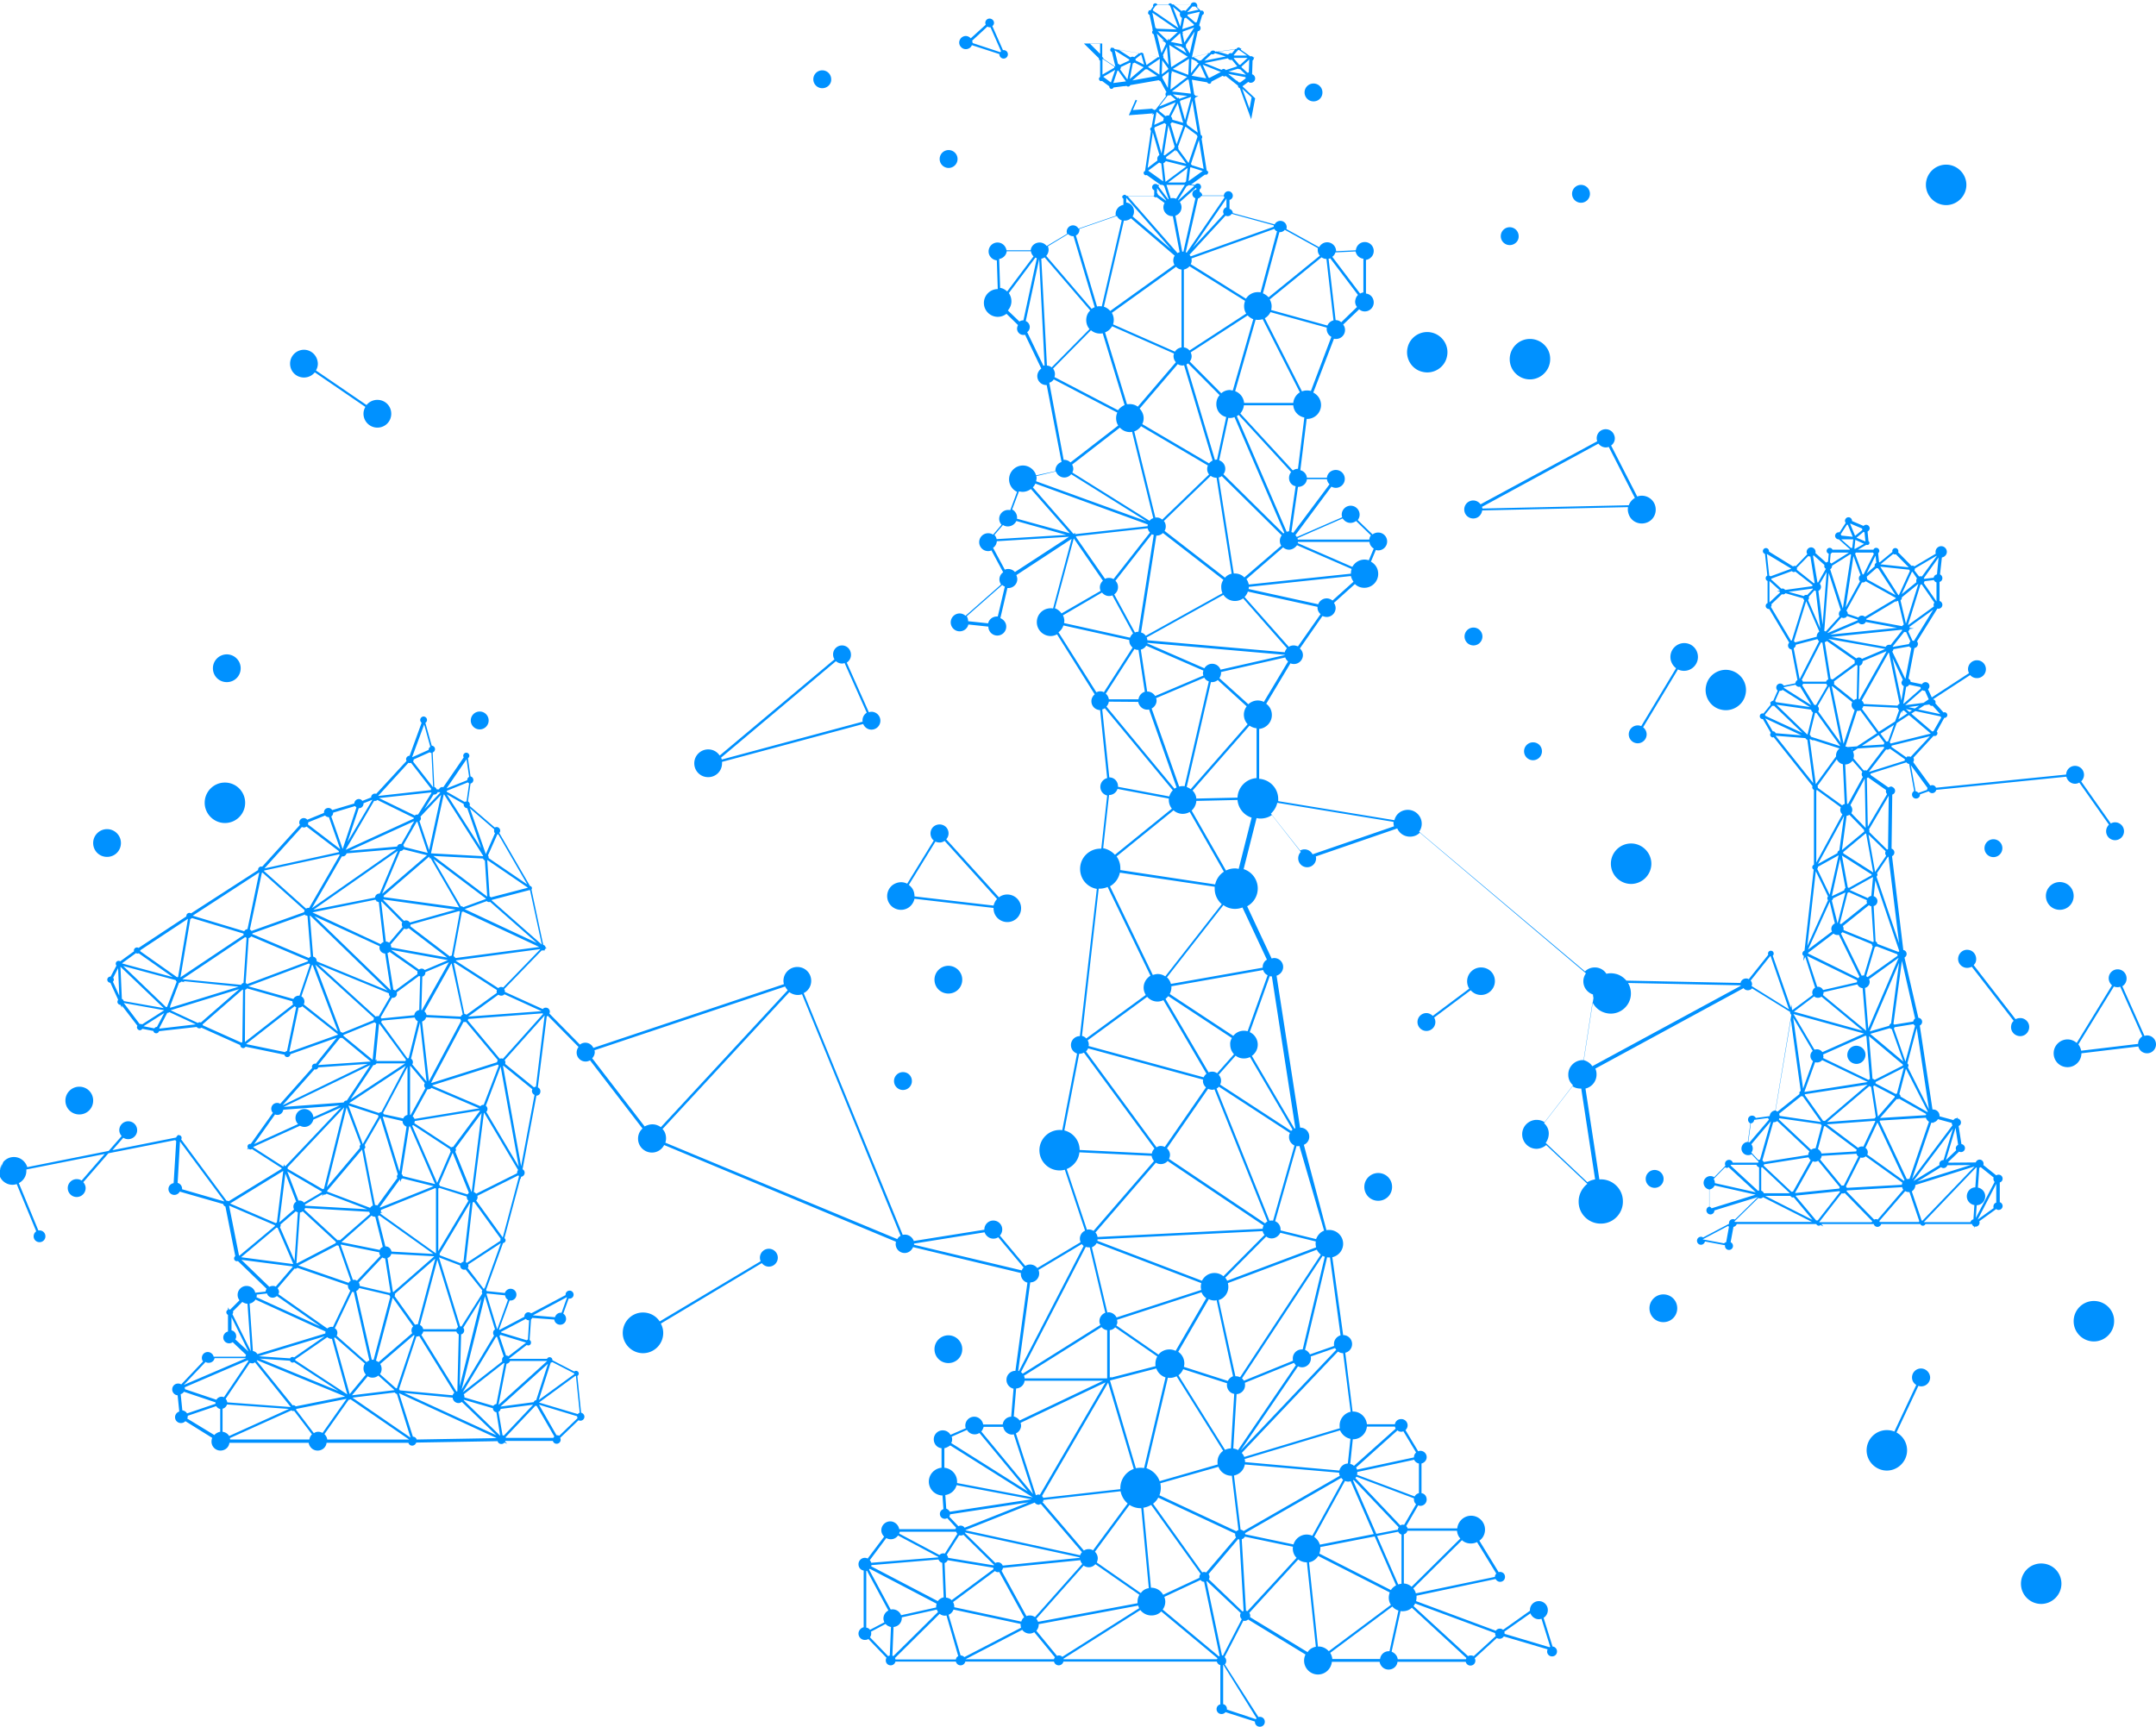 <svg xmlns="http://www.w3.org/2000/svg" viewBox="0 0 916.4 734.1" xmlns:v="https://vecta.io/nano"><path d="M867.6 664.7c-4.8 0-8.6 3.9-8.6 8.6 0 4.8 3.9 8.6 8.6 8.6s8.6-3.9 8.6-8.6c0-4.8-3.8-8.6-8.6-8.6zm-51.1-82.9a3.8 3.8 0 0 0-3.8 3.8c0 1.4.7 2.5 1.8 3.2h0l-9.3 19.8c-1-.4-2.1-.6-3.2-.6-4.8 0-8.6 3.9-8.6 8.6s3.9 8.6 8.6 8.6 8.6-3.9 8.6-8.6c0-3.3-1.8-6.1-4.5-7.6h0l9.3-19.8c.4.1.8.2 1.2.2a3.8 3.8 0 0 0 3.8-3.8c-.1-2.1-1.8-3.8-3.9-3.8zm-413.4-14.1c-3.2 0-5.9 2.6-5.9 5.9s2.6 5.9 5.9 5.9 5.9-2.6 5.9-5.9-2.7-5.9-5.9-5.9zM890 553.1c-4.8 0-8.6 3.9-8.6 8.6 0 4.8 3.9 8.6 8.6 8.6s8.6-3.9 8.6-8.6c.1-4.7-3.8-8.6-8.6-8.6zm-183-2.8c-3.2 0-5.9 2.6-5.9 5.9s2.6 5.9 5.9 5.9 5.9-2.6 5.9-5.9-2.6-5.9-5.9-5.9zm-121.2-51.6c-3.2 0-5.9 2.6-5.9 5.9s2.6 5.9 5.9 5.9 5.9-2.6 5.9-5.9-2.6-5.9-5.9-5.9zm117.5-1.3a3.8 3.8 0 1 0 0 7.6 3.8 3.8 0 1 0 0-7.6zM33.7 462c-3.2 0-5.9 2.6-5.9 5.9s2.6 5.9 5.9 5.9 5.9-2.6 5.9-5.9-2.6-5.9-5.9-5.9zm350.1-6.2a3.8 3.8 0 1 0 0 7.6 3.8 3.8 0 0 0 3.8-3.8c0-2.1-1.6-3.8-3.8-3.8zm516.3-43.7a3.8 3.8 0 0 0-3.8 3.8c0 1.2.6 2.3 1.4 3h0l-15 24.5c-1-.9-2.4-1.5-3.9-1.5-3.2 0-5.9 2.6-5.9 5.9s2.6 5.9 5.9 5.9c3.2 0 5.9-2.6 5.9-5.9h0l24.2-2.9c.4 1.7 1.9 2.9 3.7 2.9a3.8 3.8 0 1 0 0-7.6c-.4 0-.7.1-1.1.2h0l-9.4-21.1c1.1-.7 1.8-1.9 1.8-3.3 0-2.2-1.7-3.9-3.8-3.9zm-110.2 32.6c-2.1-.5-4.1.8-4.6 2.9s.8 4.1 2.9 4.6 4.1-.8 4.6-2.9-.8-4.1-2.9-4.6zm108.6-25.3c.5.2 1 .3 1.6.3.4 0 .7-.1 1.1-.2h0l9.4 21.1c-1.1.7-1.8 1.9-1.8 3.2h0l-24.2 2.9c-.2-1-.6-1.9-1.2-2.7h0l15.1-24.6zM837 403.9c-2.1-.5-4.1.8-4.6 2.9s.8 4.1 2.9 4.6c1 .2 2 0 2.8-.4h0l17.8 23c-.5.5-.9 1.1-1 1.8-.5 2.1.8 4.1 2.9 4.6s4.1-.8 4.6-2.9-.8-4.1-2.9-4.6c-1-.2-2 0-2.8.4h0l-17.8-23c.5-.5.9-1.1 1-1.8.4-2.1-.9-4.2-2.9-4.6zm-207.5 7.4c-3.2 0-5.9 2.6-5.9 5.9 0 1.1.3 2.2.9 3.1h0L609 431.9c-.7-.7-1.7-1.2-2.7-1.2a3.8 3.8 0 1 0 0 7.6 3.8 3.8 0 0 0 3.8-3.8c0-.7-.2-1.3-.5-1.9h0l15.5-11.6c1.1 1.2 2.6 2 4.4 2 3.2 0 5.9-2.6 5.9-5.9s-2.6-5.8-5.9-5.8zm-226.4-.7c-3.2 0-5.9 2.6-5.9 5.9s2.6 5.9 5.9 5.9 5.9-2.6 5.9-5.9-2.7-5.9-5.9-5.9zm-.6-58.5c-1.2-1.7-3.6-2.1-5.4-.9-1.7 1.2-2.1 3.6-.9 5.4.2.3.4.5.7.7h0l-11.3 18.4c-1.9-1-4.2-.8-6.1.5-2.6 1.9-3.2 5.6-1.3 8.2s5.6 3.2 8.2 1.3a6.11 6.11 0 0 0 2.3-3.6h0l33.6 3.9c0 1.3.3 2.5 1.1 3.6 1.9 2.6 5.6 3.2 8.2 1.3s3.2-5.6 1.3-8.2-5.6-3.2-8.2-1.3l-.1.1h0l-22.4-24.7c1.2-1.3 1.3-3.2.3-4.7zm473 22.9c-3.2 0-5.9 2.6-5.9 5.9s2.6 5.9 5.9 5.9 5.9-2.6 5.9-5.9-2.6-5.9-5.9-5.9zm-474-17.5l22.3 24.7c-.8.8-1.2 1.8-1.5 2.8h0l-33.6-3.9c0-1.3-.3-2.5-1.1-3.6-.4-.5-.8-.9-1.3-1.3h0l11.3-18.4c1.4.6 2.8.5 3.9-.3h0zm291.8 1.1c-4.8 0-8.6 3.9-8.6 8.6 0 4.8 3.9 8.6 8.6 8.6s8.6-3.9 8.6-8.6-3.9-8.6-8.6-8.6zm-647.8-6.1c-3.2 0-5.9 2.6-5.9 5.9s2.6 5.9 5.9 5.9 5.9-2.6 5.9-5.9-2.7-5.9-5.9-5.9zm50.1-19.8c-4.8 0-8.6 3.9-8.6 8.6s3.9 8.6 8.6 8.6c4.8 0 8.6-3.9 8.6-8.6s-3.8-8.6-8.6-8.6zm262.3-58.3a3.8 3.8 0 0 0-3.8 3.8c0 .8.2 1.5.6 2.1h0l-48.8 40.9c-1.1-1.6-2.8-2.6-4.9-2.6-3.2 0-5.9 2.6-5.9 5.9s2.6 5.9 5.9 5.9 5.9-2.6 5.9-5.9v-.6h0l60-16.1c.6 1.4 1.9 2.4 3.5 2.4a3.8 3.8 0 1 0 0-7.6c-.4 0-.7.1-1.1.2h0l-9.4-21.1c1.1-.7 1.8-1.9 1.8-3.3 0-2.3-1.7-4-3.8-4zm293.7 41.2a3.8 3.8 0 1 0 0 7.6 3.8 3.8 0 0 0 3.8-3.8c0-2.1-1.6-3.8-3.8-3.8zm-296.3-34.5c.7.6 1.6 1 2.6 1 .4 0 .7-.1 1.1-.2h0l9.4 21.1c-1.1.7-1.8 1.9-1.8 3.3a.9.9 0 0 0 .1.5h0l-59.9 16.1c-.1-.3-.2-.6-.3-.8h0l48.8-41zm360.6-7.7c-3.2 0-5.9 2.6-5.9 5.9 0 2 1 3.7 2.4 4.8h0l-14.8 24.6c-.5-.2-1-.3-1.5-.3a3.8 3.8 0 1 0 0 7.6 3.8 3.8 0 0 0 3.8-3.8c0-1.2-.6-2.3-1.5-3h0l14.8-24.6c.8.4 1.7.6 2.6.6 3.2 0 5.9-2.6 5.9-5.9s-2.6-5.9-5.8-5.9zm-512 29.1a3.8 3.8 0 1 0 0 7.6 3.8 3.8 0 1 0 0-7.6zM735.5 285c-4.6-1.1-9.3 1.8-10.3 6.4-1.1 4.6 1.8 9.3 6.4 10.3 4.6 1.1 9.3-1.8 10.3-6.4 1.1-4.6-1.8-9.2-6.4-10.3zm-639.1-6.8c-3.2 0-5.9 2.6-5.9 5.9s2.6 5.9 5.9 5.9 5.9-2.6 5.9-5.9-2.7-5.9-5.9-5.9zm529.9-11.4a3.8 3.8 0 1 0 0 7.6 3.8 3.8 0 1 0 0-7.6zm59.8-81.8c-.7-2-2.9-3-4.9-2.3s-3 2.9-2.3 4.9h0 0l-49.6 26.8c-1-1.4-2.8-2-4.4-1.4-2 .7-3 2.9-2.3 4.9s2.9 3 4.9 2.3c1.4-.5 2.3-1.8 2.5-3.2h0l62-1.4c-.2 1-.1 2 .3 3.1 1.1 3.1 4.5 4.6 7.6 3.5s4.6-4.5 3.5-7.6c-1.1-3-4.5-4.6-7.5-3.5h0l-11.1-21.7c1.3-.9 2-2.7 1.3-4.4zm-6.7 3.6c1 1.3 2.7 2 4.4 1.4h0l11.1 21.7c-1.2.7-2.1 1.8-2.6 3.1h0l-62.2 1.4c0-.2-.1-.5-.2-.7h0l49.5-26.9zm-550.2-39.9c-3.2 0-5.9 2.6-5.9 5.9s2.6 5.9 5.9 5.9c1.8 0 3.5-.8 4.6-2.2h0l21.5 14.7c-.5.9-.8 1.8-.8 2.9 0 3.2 2.6 5.9 5.9 5.9s5.9-2.6 5.9-5.9-2.6-5.9-5.9-5.9c-1.8 0-3.5.8-4.6 2.2h0l-21.5-14.7c.5-.9.8-1.8.8-2.9-.1-3.3-2.7-5.9-5.9-5.9zm521.1-4.6c-4.8 0-8.6 3.9-8.6 8.6 0 4.8 3.9 8.6 8.6 8.6s8.6-3.9 8.6-8.6c.1-4.7-3.8-8.6-8.6-8.6zm-41.7-2.7c-4.6-1.1-9.3 1.8-10.3 6.4-1.1 4.6 1.8 9.3 6.4 10.3 4.6 1.1 9.3-1.8 10.3-6.4 1.1-4.6-1.8-9.2-6.4-10.3zM827.2 70c-4.8 0-8.6 3.9-8.6 8.6s3.9 8.6 8.6 8.6 8.6-3.9 8.6-8.6-3.9-8.6-8.6-8.6zM420.6 7.9a1.79 1.79 0 0 0-1.8 1.8c0 .3.1.6.2.8h0l-6.4 5.8c-.5-.6-1.3-1-2.1-1-1.5 0-2.8 1.3-2.8 2.8s1.3 2.8 2.8 2.8c1.2 0 2.2-.7 2.6-1.7h0l11.7 3.8v.1a1.79 1.79 0 1 0 3.6 0 1.79 1.79 0 0 0-1.8-1.8h-.3 0l-4.5-10.2a1.75 1.75 0 0 0 .7-1.4c0-1-.9-1.8-1.9-1.8zm-.9 3.4a1.69 1.69 0 0 0 1 .3h.3 0l4.5 10.2c-.1.1-.3.2-.3.4h0l-11.8-3.9v-.1c0-.3-.1-.6-.2-.9h0l6.5-6zM0 497.5c.1-.9.3-1.8.8-2.6m94.6 15.9l-18.9-25.5-1 17.6a2.58 2.58 0 0 1 1.9 2.5v.2l18 5.2zm-4.3 99.3c.6-.7 1.5-1.2 2.5-1.4V599c-.7-.1-1.3-.6-1.7-1.2l-12.1 4.1v.3c0 .3-.1.6-.2.9l11.5 7zm125.7-31.5c-.2.6-.8 1.1-1.5 1.2l-3.4 17.4h.1l20.6-18.6h-15.8zm8-17.3c-.5 0-1-.2-1.3-.6l-10.5 5.5v.3l10.9 3.3c.1-.1.3-.3.5-.3l.5-8.2h-.1 0zm11.1-1.3c.3-1.1 1.3-1.9 2.4-1.9h.4l2.3-6.5-.1-.1-14.4 7.7 9.4.8zm-20-7.4c-.7-.4-1.1-1.1-1.2-1.9l-7.7-.8c-.1.1-.1.2-.2.3l4.5 14.8h0 .1l4.5-12.4zm61.4-74.6c1.4 0 2.6.5 3.6 1.2l53.9-58.2c-.4-.5-.8-1-1.1-1.6l-81 27.1c0 .2.1.5.1.7a3.69 3.69 0 0 1-1.1 2.7l22.3 29c1-.5 2.1-.9 3.3-.9h0zm104.1 48.8a3.16 3.16 0 0 1 1.4-1.4l-41.9-102.7a5.23 5.23 0 0 1-1.8.3c-1.4 0-2.6-.5-3.6-1.2L281.6 480c1 1 1.5 2.4 1.5 4 0 .6-.1 1.2-.3 1.8l98.6 41zm52.9 13.3c.2-.5.4-.9.8-1.2L424.3 526c-.6.4-1.3.6-2.1.6-1.7 0-3.2-1.2-3.7-2.7l-30 4.8v.1.4l45.8 10.9zm-1.5 42.7c.1 0 .2.1.3.1l27.5-53.2c-.3-.2-.6-.5-.8-.8l-18.4 11c.2.5.3 1 .3 1.5a3.8 3.8 0 0 1-3.8 3.8l-5.1 37.6zm-28.3 28c.1.3.2.7.2 1.1 0 .6-.1 1.1-.4 1.6l32.5 20.5-20.5-24.8c-.6.4-1.3.6-2 .6-1.4 0-2.6-.7-3.3-1.9l-6.5 2.9zm-34.8 52.5c.3.3.5.7.6 1.1l28.5-2.3v-.2l-17.1-9.1a3.7 3.7 0 0 1-3.1 1.6c-.7 0-1.3-.2-1.9-.5l-7 9.4zm164.1 67.6c.1-.1.2-.3.3-.4L520 707.8h-.1v16.7c.9.2 1.6 1 1.6 2v.3l12.3 4.1zm-6-42.5c-.4-.4-.7-.9-.7-1.6a1.69 1.69 0 0 1 .3-1L513 672.2c-.1 0-.1.1-.2.1l6.6 31.5c.1 0 .3 0 .4.1l8-15.5zm31.5 11.7l-3.8-35.9h-.1c-1.4 0-2.6-.5-3.6-1.2L531 685.7c.2.3.4.7.4 1.2 0 .2 0 .4-.1.6l24.5 14.9c.7-1.2 2-2 3.5-2.3h0zm99.3.2c.1-.1.2-.1.3-.2l-3.7-11.9c-.3.1-.7.2-1.1.2-1.6 0-3-1-3.6-2.5l-11.1 7.8c.1.2.1.5.1.8v.1l19.1 5.7zm-57.1-18.6c-.2.4-.4.8-.7 1.1l23.2 21.3c.3-.2.7-.3 1.2-.3.4 0 .8.1 1.2.3l9.4-8.6a1.69 1.69 0 0 1-.3-1v-.2l-34-12.6zm33.9-11.3c0-.5.2-1 .6-1.4l-8.2-13.4c-.8.4-1.7.6-2.6.6-1.5 0-2.8-.5-3.8-1.4l-20.7 20.5c.5.6.9 1.3 1.1 2.1l33.6-7zm-33.5-30.9c-.6-.5-.9-1.2-.9-2v-.5l-24.5-9.2c-.1.2-.2.4-.4.6l19.1 20.1a1.93 1.93 0 0 1 1-.3c.2 0 .4 0 .6.1l5.1-8.8zm-5.4-31c-.3.1-.6.2-.9.2-.6 0-1.2-.2-1.6-.6l-17.6 15.8c.2.3.3.6.4.9l24.2-5.2v-.1c0-.8.4-1.5.9-2l-5.4-9zm-25.6-33.2c-.8 0-1.6-.3-2.2-.7l-40.9 43.1c.5.5.8 1.1 1.1 1.7l40.6-12.2c-.1-.4-.1-.8-.1-1.2 0-2.8 2-5.2 4.7-5.8l-3.2-24.9zm-5.6-40.7h-.3c-.3 0-.6 0-.9-.1l-9.4 39.4c.9.3 1.6 1 2.1 1.9l10.3-3.6c-.1-.2-.1-.5-.1-.8 0-1.8 1.2-3.2 2.8-3.7l-4.5-33.1zm-13-47.4c-.2 0-.4.1-.6.1s-.4 0-.6-.1l-9.1 32a3.72 3.72 0 0 1 2.3 3.5v.4l15.1 3.7c.6-1.6 1.8-3 3.4-3.6l-10.5-36zm-11.7-72.1s-.1 0 0 0c-.4 0-.6 0-.9-.1l-8.5 23.8c2 .9 3.4 3 3.4 5.3 0 2-1 3.7-2.5 4.8l18.1 30.9c.1-.1.3-.1.4-.1l-10-64.6zm-12.5-29.3c-1 .4-2.1.6-3.2.6-1.8 0-3.5-.6-4.9-1.6l-24 30.7c.8.7 1.4 1.7 1.7 2.8l39-6.9v-.2c0-1.4.7-2.6 1.8-3.2l-10.4-22.2zm3.9-38.2c-3.3-1-5.7-4-6-7.5l-17.5.4c-.1 1.6-.9 3.1-2 4.1l14.6 25.5a8.49 8.49 0 0 1 3.8-.9c.6 0 1.1.1 1.6.2l5.5-21.8zm20.6 14c.6-.3 1.2-.5 1.9-.5 1.5 0 2.8.9 3.4 2.1l34.6-11.9c-.1-.5-.2-.9-.2-1.4v-.5l-49.4-8.1c-.4 1.8-1.4 3.4-2.7 4.6l12.4 15.7zm120.5 89.1c1.5.4 2.9 1.3 3.7 2.6l63.1-34.2c0-.1-.1-.2-.1-.2l-47.8-1a8.82 8.82 0 0 1 1 6.4c-1.1 4.6-5.7 7.5-10.3 6.4-2.6-.6-4.7-2.3-5.8-4.6l-3.8 24.6zm-16.8 26.8c1.2 1.1 2 2.6 2 4.4a6.83 6.83 0 0 1-1.3 4l17.7 16.7c1-.6 2.1-1 3.3-1.2l-5.9-38.6h-.2c-1.3 0-2.5-.3-3.5-1l-12.1 15.7zm104.1-48.4l-7.8-22.6h-.2l-8.3 10.4c.4.4.6 1 .6 1.5 0 .3-.1.6-.2.8l15.9 9.9zm-14.2 78.8l-17.4-3.9c-.4.9-1.2 1.5-2.2 1.7v7.3c.4.1.7.4.9.7l18.7-5.8zm-22.5 19l9.1 1.7c.2-.2.6-.4.9-.5l1.2-6.6c-.2-.1-.3-.2-.4-.3l-10.8 5.7zm104-31.5c-.2.7-.9 1.2-1.6 1.2-.4 0-.8-.2-1.1-.4l-10.1 6.2 22.7-7.1-9.9.1zm-5.9-18.2l.1.4-.2-.3h-.4-.4l-8.2 24 17.2-22.9a1.69 1.69 0 0 1-.3-1l-5.9-1.6c-.4.7-1.1 1.2-1.9 1.4h0zm-11.7-22.8l-2.8 10.8c.3.2.5.5.5.9v.1l11.5 6.6c0-.1.1-.1.1-.2l-9.3-18.2zm4.6-17.3l-4 15c.3.2.5.5.5.9 0 .3-.1.5-.3.7l9 17.9-5.2-34.5zm-12-72.8c-.1 0-.1 0-.2-.1l-4.7 7c.1.2.2.4.2.6 0 .4-.2.7-.4.9l9.6 28.3-4.5-36.7zm6.9-40.9c0-.2 0-.4.1-.6l-6.4-4.5c-.3.2-.7.4-1 .4-.2 0-.4 0-.6-.1l-7.4 9.6 15.3-4.8zm4.6 13c.5.1.9.3 1.2.7l3.7-1.3c0-.3.1-.5.2-.8l-7.1-9.7 2 11.1zM804 317c0 .2 0 .3-.1.5l6.4 4.5c.1-.1.2-.1.3-.2l-.1-.5.3.4c.2-.1.4-.1.6-.1.3 0 .5.1.7.2l8.2-8.8-16.3 4zm14.2-23.3h-.2c-.3 0-.6-.1-.9-.3l-7.3 6.4 7.8-1 2.2-1.5-1.6-3.6zm-4.3-52v.2c0 .2-.1.4-.2.6l2 2.6c.2-.1.4-.1.6-.1s.4 0 .6.1l6.3-8.7-.1-.1-9.2 5.4zm-8.1-6.1c-.1.1-.3.1-.5.1s-.4-.1-.6-.2l-5.4 4.4 12 1.3-5.5-5.6zm-17.2-6.1l-.4 3.7.2.2 3.9-2.2-3.7-1.7zm4.3.7l-.4-3.9a.76.76 0 0 1-.4-.2l-3 2.5 3.8 1.6zm-6.4-7.6l-.1.1 2.1 5.1 3.1-2.5c-.1-.2-.1-.3-.1-.5v-.1l-5-2.1zm-1.1.5h-.4l-2.6 4 .3.6 4.8.5-2.1-5.1h0zm1.4 9.9c.2-.1.3-.1.5-.1l.4-3.6h-5.1l4.2 3.7zm-32.3 65c.1.1.2.3.3.5l14.5 2.1-11.6-7.3c-.3.3-.7.4-1.1.4h-.2l-1.9 4.3zm16.2 34.9l-2.5-18.4c-.4-.1-.7-.4-.8-.7l-12.7-1 16 20.1zm6.3 49.8c-.2-.2-.3-.5-.3-.8s.1-.6.3-.8l-5.2-10.7-3.6 31.8 8.8-19.5zm-4.6 36.8h.3c1 0 1.8.6 2.2 1.4l14.4-3.3v-.1c0-.2 0-.5.1-.7l-21.3-10.4 4.3 13.1zm-1.8 31.6c-.7-.5-1.1-1.3-1.1-2.2s.4-1.6 1-2.1l-8.3-14.1 4.2 30.1 4.2-11.7zm-15.1 21.5l9.4-7.5c0-.1-.1-.2-.1-.3a1.1 1.1 0 0 1 .6-1l-4.2-30.3-6.5 38.6c.4.2.6.4.8.5h0zm-19.9 22.9l11.7 10.8c.1-.1.2-.1.4-.2v-9.8c-.5-.2-1-.6-1.1-1.1h-10.8c-.2.2-.2.2-.2.3h0zm60.2 23.7l-11.7-12c-.2.1-.5.2-.7.2s-.4 0-.6-.1l-9.5 12.2v.1h22.2c.2-.2.2-.3.3-.4h0zm13.2-13.4c-.3-.3-.4-.7-.5-1.1l-23.5 1.4c0 .1-.1.3-.1.4l11.7 12c.2-.1.5-.2.8-.2s.5.1.7.2l10.9-12.7zm6.8 13.4l-4.2-12.4h-.4c-.5 0-1-.2-1.4-.4l-11 12.7c.1.1.1.3.2.4h16.6c0-.1.1-.2.2-.3h0zm-3.2-12.7l4.2 12.4c.1 0 .2 0 .3.1l22.2-23.1-25.2 7.9v.3a3.27 3.27 0 0 1-1.5 2.4h0zm6-31.3l-19.5 1.2c0 .1-.1.2-.2.3l11.6 24.6c.2-.1.5-.1.7-.1h.4l8.3-24.3c-.6-.4-1.1-1-1.3-1.7h0zm-11.4-8.1c-.2.1-.4.2-.7.2-.1 0-.2 0-.3-.1l-7.1 8.1 19.5-1.2c0-.2.1-.4.1-.5l-11.5-6.5zm-10-7.1v.3.3l8.6 4.5c.2-.1.3-.2.5-.2l2.9-11-12 6.1zm16.1-24.6l-8 1.3-.3.6 4.9 14 4.1-15.2c-.3-.2-.5-.5-.7-.7h0zm-8.5-.1c.1.1.3.2.4.3l8-1.3c.1-.5.4-1 .8-1.3l-5.6-24.5-3.6 26.8zm-10.1 3.2c0 .1 0 .1 0 0l8.3-2.4c.1-.5.4-.8.8-1l3.4-25.8-12.5 29.2zm1.7-57.5c.9.3 1.6 1.1 1.6 2.1s-.7 1.9-1.6 2.1l.8 15c.4.2.7.6.8 1.1l8.9 3.4c.1-.1.2-.2.4-.3l-10.2-30.1-.7 6.7zm5.1-19.1l-7.3-7.1 2.8 15.9 4.7-6.9c-.2-.3-.4-.7-.4-1.1 0-.3.1-.6.2-.8h0zm-8-31.1l.4 20.7 8.2-13.9c-.3-.3-.5-.7-.5-1.2 0-.2 0-.4.1-.5l-7.7-5.4c-.1.1-.3.2-.5.3h0zm7.5-14.9l-2.5-3.4-7.1 4.6 9.3-.6c0-.2.1-.4.3-.6h0zm12.9-14.7l1.8-1.2-4.5.6 2.7.6zm-2.3-26.4l-6.8 1.2c-.1.4-.2.8-.5 1l5.5 11.5h.1l2.5-13c-.4-.1-.7-.4-.8-.7h0zm0-8.3c0 .1.1.2.1.4l1.8.3-1.8.2c-.1.4-.3.7-.6 1l1.8 4h.2c.2 0 .3 0 .4.1l8.2-13.3-10.1 7.3zm10.4-19.9l-4 .5c0 .3-.2.5-.3.8l5.4 7.8v-8.1c-.6-.2-.9-.6-1.1-1h0zm-9.1-3.5c-.1 0-.2.1-.3.1l-4.3 9.4 6.3-5.1c-.1-.2-.1-.4-.1-.6a1.69 1.69 0 0 1 .3-1l-1.9-2.8zm-19.5.7l3.5-3.1h0 0c0-.1-.1-.2-.1-.3 0-.5.3-.9.7-1.1l-.3-3.1-3.8 7.6zm-29.7-1.6l7.3 5.8c.1-.1.2-.1.3-.2l-1.8-11.2c-.3 0-.6-.1-.9-.2l-4.9 5a.9.9 0 0 1 .1.5c0 .1 0 .2-.1.3h0zm-1.2 1c-.4 0-.7-.2-.9-.4l-8.7 3.2c0 .1 0 .2-.1.3l4.4 4c.2-.1.3-.1.5-.1.5 0 .8.3 1.1.6l11.5-1.6c0-.2.1-.3.1-.5l-7.3-5.7c-.2.1-.4.2-.6.2h0zm-5.9 8.7c0-.1 0-.2-.1-.3l-1.2-.3 1.2-.2v-.1l-4.4-4v9.1l4.5-4.2zm5 20.4l5.3-17.1c-.2-.2-.4-.5-.4-.8l-7.6-2.2c-.2.3-.6.5-1 .5-.2 0-.3 0-.5-.1l-4.5 4.3c.1.1.1.3.1.4 0 .3-.1.5-.3.7l8.5 14.3h.4 0zm3.4 16.3l8.2-16c-.3-.2-.5-.5-.7-.9l-9.2 2.4c0 .6-.4 1.2-.9 1.5l2.5 13h.1 0zm3.1 23.6h.2l2.3-9.3c-.4-.3-.7-.7-.8-1.2l-14.7-2.1 13 12.6zm3.7 21.2l8.6-11.8v-.4c0-1.2.6-2.3 1.5-3l-11.5-3.7.6.5-1.7-.8-.1.1 2.6 19.1zm11.3 12.8c-.6-.5-.9-1.2-.9-1.9 0-.4.1-.7.2-1.1l-10.3-7.5.1.7-.2-.3v30.6l11.1-20.5zm-5.4 34.2l3.8-16.8-8.8 4.9v.1c0 .3-.1.6-.3.8l5.3 11zm1 15.6c-.2-.3-.3-.7-.3-1.1 0-1 .6-1.9 1.5-2.3l-2.2-9.2-9.2 20.3 10.2-7.7zm11.7 19.3l-8.8-17.9c-.2.1-.4.1-.6.1-.6 0-1.2-.2-1.7-.6l-10.8 8.2c0 .1.1.2.1.3l21.3 10.5c.1-.3.3-.5.5-.6h0zm-15.6 7.7l18.4 15.2-1.5-18.1c-1-.1-1.8-.7-2.2-1.6l-14.4 3.3c0 .5-.1.9-.3 1.2h0zm-12.3 7.1l29.2 8.1-17.5-14.5c-.4.3-.9.5-1.5.5s-1.2-.2-1.6-.6l-8.6 6.5h0zm9.8 16c1 0 1.8.5 2.3 1.2l17.7-7.9-30-8.3 8.9 15.1c.4 0 .7-.1 1.1-.1h0zm-5.2 18.1l26.8-4.2-19.4-9.3c-.5.6-1.3 1-2.2 1-.3 0-.6-.1-.8-.1L767 464c0 .1 0 .2.1.2h0zm-10.7 10.2L774 477l-7.7-10.9h-.2c-.2 0-.4-.1-.5-.1l-9.4 7.5a2.39 2.39 0 0 1 .2.9h0zm-6.7 19.6l18.9-3c0-.5.2-1.1.5-1.5l-13.7-12.9c-.4.3-.9.5-1.5.5h-.2l-4.6 16.2c.2.2.4.4.6.7h0zm12.7 15c-.1 0-.2.1-.3.1-.5 0-.9-.3-1.1-.7h-10.7l20.1 10.2-8-9.6zm35.6-31.8l-5.1 10.8c.6.4 1 1.1 1 1.9 0 .3-.1.7-.2 1l15.5 11.1.3-.3-11.5-24.5zm10.8-24.6l-14.4-12.1 1.5 18.1c.3.1.6.2.9.5l12-6.1v-.1-.3h0zm-19.7 37.9l-14.8.9c-.1.6-.3 1.1-.7 1.5l9.2 11.2c.2-.1.4-.1.6-.1h.3l6.2-12.3c-.4-.3-.7-.7-.8-1.2h0zm7.8-14l-20.4 1.5 13.3 10c.4-.4 1-.6 1.6-.6.2 0 .4 0 .6.1l5.1-10.8c-.1 0-.1-.1-.2-.2h0zm-22.7 13.9l14.8-.9c0-.2.1-.5.2-.7l-13.5-10.1c-.1.1-.2.1-.4.1l-2.6 9.7c.7.4 1.3 1.1 1.5 1.9h0zm21.1-28.4c-.3 0-.5-.1-.7-.3l-18 15.3 20.2-1.5c.1-.2.3-.4.5-.6l-2-12.9zm-13.5 43.3c0-.2.1-.4.2-.6l-9.2-11.2c-.4.2-.9.4-1.4.4-.3 0-.6-.1-.9-.2l-7.5 13.4s0 .1.1.1l18.7-1.9zm-32-10.3c0 .2-.1.4-.2.5l11.9 11.2c.1-.1.3-.1.5-.1h.1l7.5-13.4c-.4-.3-.7-.8-.9-1.2l-18.9 3zm6.5-19.6c-.1.2-.1.3-.2.5l13.7 12.9c.5-.3 1-.6 1.7-.6h.2l2.6-9.7c-.2-.2-.3-.4-.4-.6l-17.6-2.5zm10.9-10.2c0 .1-.1.2-.1.3l7.8 11h.2c.2 0 .4 0 .5.1l18.2-15.5-26.6 4.1zm7.7-15.4l19.3 9.3c.2-.2.4-.3.6-.4l-1.5-18.2c-.1-.1-.3-.1-.4-.2l-18 8c.1.2.1.4.1.7.1.2 0 .5-.1.8h0zm19.5-33.5c.2.3.3.7.3 1.1 0 1.2-.8 2.3-2 2.6l1.4 17.3 12.9-30.1-12.6 9.1zm1-31c-.4-.1-.7-.2-1-.5l-11.1 8.9c.2.4.3.7.3 1.2v.5l12.5 5.1c.1-.1.2-.1.3-.2l-1-15zm.6-12.4l-9.7 5.4v.1l7.6 3.4a2.37 2.37 0 0 1 1.5-.9l.7-7.9s0-.1-.1-.1h0zm-2.8-18.5c-.1 0-.2 0-.2-.1l-9.6 8c0 .1.1.2.1.3v.2l12.7 8.1-3-16.5zm-8.9-29.4l.8 16.7c.1 0 .2 0 .4.1l6.3-11.5c-.3-.3-.5-.7-.5-1.2 0-.3.1-.7.3-.9l-4.2-4.8c-.7.9-1.8 1.6-3.1 1.6h0zm2.6-6.6c.1.1.2.2.2.3l.5-.3h-.7zm3.8-16.4c-.3.2-.7.2-1.1.2h-.3l-4.9 15.1.1.1c.3 0 .6.1.8.2l4-.3 8.5-5.6-7.1-9.7zm20.9.7l1.1-.7-2.6-.6 1.5 1.3zm-2.4-.7c-.2.1-.4.2-.7.3l-.2 1-.2-.9-1.2 3.4 3.8-2.5-1.5-1.3zm-1.4-46.8l2.3 9.9 5.3-16.9-7.1 5.8c0 .1.1.2.1.3-.1.4-.3.7-.6.9h0zm-20-18.8l-3.3 21.8 6.1-11.1c-.3-.3-.5-.7-.5-1.2a1.75 1.75 0 0 1 .7-1.4l-3-8.1zm-12.4 31.8c.2.1.4.1.6.3l5.9-6.5a1.69 1.69 0 0 1-.3-1c0-.6.3-1.2.8-1.6l-5.1-15.8-1.9 24.6zm-2.5-17l1.8 14.4 1.7-22.4-2.9 5c.3.3.5.8.5 1.3 0 .7-.4 1.4-1.1 1.7h0zm-4.1 2.5a.9.9 0 0 1 .1.5c0 .3-.1.6-.4.9l5.2 12.1-1.9-16c-.2 0-.4-.1-.6-.2l-2.4 2.7zm-2.5 36.1h9.9c.1-.5.5-.8.9-1l-2.5-15.6c-.2 0-.4 0-.6-.1l-8.2 16c.3.1.4.4.5.7h0zm5.2 9.9h.4l4.8-8.3c-.2-.2-.3-.4-.4-.7h-9.9c-.1.2-.2.5-.4.6l5.1 8.3c.1.1.2.1.4.1h0zm10 62h0 0c.1-.1.2-.1.3-.2l2-14.6-11.1 20.4 8.3-4.6v-.1c0-.4.2-.7.5-.9h0zm-2.9 19.3l5.3-2.5c0-.4.2-.8.5-1l-2.3-12.3-3.5 15.8h0zm2.4 11.4h.1l3.3-13-5.3 2.5c0 .4-.2.7-.5.9l2.4 9.6c-.1 0-.1 0 0 0h0zm11.3-39.6l-6.2-6.4c-.4.2-.8.4-1.2.4l-2 14.6 9.5-7.9c0-.1-.1-.2-.1-.3v-.4h0zm-5-8.5c0 .5-.2 1-.4 1.4l6.1 6.3-.4-21-6.1 11.3c.4.5.8 1.2.8 2h0zm-.3-44.6c0-.4.1-.8.3-1.2l-8.5-6.8s-.1.1-.2.1l5 24.4 4.7-14.3c-.7-.5-1.3-1.3-1.3-2.2h0zm2.5-16.8c-.2-.1-.3-.1-.5-.2l-9.5 7c.1.2.1.4.1.6s0 .4-.1.6l8.5 6.8c.3-.3.7-.5 1.2-.6l.3-14.2zm18.9-15.2l-30.1 3.1 23.2 4.2c.3-.6.9-.9 1.5-.9.2 0 .4 0 .6.1l4.9-6.2c0-.1-.1-.2-.1-.3h0zm-17-2.3c-.6 0-1.1-.3-1.5-.7l-12 5.1 28.5-2.9-13.4-2.5c-.2.6-.8 1-1.6 1h0zm-14.3 6.2l11.9 8.3c.3-.2.7-.4 1.1-.4.5 0 1 .2 1.3.6l9.9-4.2-24.2-4.3h0zm13.3 25.6l11.4-20.2s0-.1-.1-.1l-10 4.2v.2c0 .8-.5 1.5-1.3 1.7l-.4 14.3c.2-.1.3-.1.4-.1h0zm-12.3-8.6c.3 0 .6.2.8.3l9.5-7c-.1-.2-.1-.4-.1-.6s0-.4.1-.5l-11.9-8.3c-.2.2-.5.4-.9.5l2.5 15.6zm-5.3 13.8l9.7 13.5-4.9-24h-.2l-4.8 8.3c.3.3.5.7.5 1.2.1.4-.1.7-.3 1h0zm10.9-39.7v.3l-.1-.3h-.1c-.3 0-.6-.1-.8-.2l-5.9 6.5s0 .1.1.1l12.7-5.4v-.2-.1l-4.5-1.5c-.3.5-.8.8-1.4.8h0zm23.1-7.2c-.1 0-.2 0-.3-.1l-.8.6.2-.5-12.7 7.6c0 .1 0 .2.1.3l15.2 2.8c.2-.3.4-.5.7-.7l-2.4-10zm-.2 44.5v-.1l-.2-.2.3.1c.2-.3.4-.5.7-.7l-4.5-21.6h-.2l-11.4 20.3a2.37 2.37 0 0 1 .9 1.5l14.4.7zm-11 71.8l-12.7-8.1 2.5 13.6c.2 0 .3.1.4.2l9.7-5.4v-.1c0-.1.1-.2.1-.2h0zm-2.1 10.9l-7.6-3.4-.6.3-3.3 13c.2.1.4.2.5.3l11.1-8.9c-.1-.3-.2-.6-.2-1 .1 0 .1-.2.1-.3h0zm-1.5 32h.3l3.7-12.4c-.2-.2-.4-.5-.4-.9l-12.5-5.1-.6.6 8.8 17.9c.2 0 .4-.1.7-.1h0zm-19.4-79.8l10.4 7.5c.3-.3.7-.5 1.1-.6l-.8-16.9c-1.2-.3-2.1-1.1-2.6-2.1l-8.2 11.3c.1.2.2.4.2.6 0 0-.1.1-.1.2h0zm-2.9-21.7l12.5 4L772 303c-.1.1-.3.1-.5.1l-2.3 9.3c.3.2.5.5.5.8h0zm-6.7-40.1l9.2-2.4v-.1c0-.9.4-1.6 1.1-2.1l-5.6-12.9-5.2 16.9c.2.3.4.4.5.6h0zm-2.8-21.5l6.5 1.8c.2-.3.6-.5 1-.5.2 0 .3 0 .4.1l2.5-2.6c0-.1-.1-.1-.1-.2l-10.3 1.4zm17.7-9.6l5.4 16.7 3.5-22.9c-.1 0-.2-.1-.3-.2l-7.8 4.9v.1c0 .6-.3 1.1-.8 1.4h0zm15.1 5.1c-.3.3-.7.5-1.2.5h-.4l-6.6 12c.3.3.6.8.6 1.3v.1l4.5 1.5c.3-.5.9-.8 1.5-.8.5 0 .9.2 1.3.5l13.1-7.8v-.1-.1l-12.8-7.1zm5.3-5.5h-.2c-.2 0-.4-.1-.5-.1l-4.2 3.7c.1.2.2.5.2.7v.4l12.1 6.7-7.4-11.4zm23.9 14.6l-5.4-7.8c-.2.1-.3.1-.5.1l-5.3 17.1.1.1 10.9-7.9c-.1-.2-.1-.4-.1-.6-.1-.4.1-.7.3-1h0zm-10.8 17.6c.1-.4.3-.8.6-1.1l-1.8-4h-.2c-.2 0-.4 0-.6-.1l-4.9 6.2c0 .1.1.1.1.2l6.8-1.2zm-2.6 15.2l-4.4-9.3 3.8 18.1 1-6.1c-.6-.3-1-.9-1-1.5.1-.4.3-.9.6-1.2h0zm-3.3 17.7l1.7-4.8c-.3-.2-.5-.6-.6-1l-14.6-.7c-.1.4-.3.8-.6 1.1l7.2 9.8 6.9-4.4zm-3.7 8.6c.2-.1.4-.1.6-.1h.1l2.5-7-5.7 3.7 2.5 3.4zm4.7 90.4l-8.9-3.4c-.2.2-.4.3-.7.3l-3.7 12.4c.2.1.4.3.6.4l12.8-9.1c-.1-.2-.1-.4-.1-.5 0 0 0-.1 0-.1h0zm-2.4 31.8c-.3 0-.6-.2-.8-.4l-8.3 2.4v.1l1 .8h0l13 10.9-4.9-13.8zm1.2 28.5l-8.6-4.5c-.1.1-.3.2-.5.3l2 12.9 7.1-8.2c.1 0 0-.2 0-.5 0 .1 0 .1 0 0h0zm3.1 37.7c0-.3.1-.6.2-.9L793 491.6c-.4.4-1 .6-1.6.6-.2 0-.4 0-.6-.1l-6.2 12.3c.2.2.3.4.4.6l23.4-1.3zm-35.8 15.2l9.5-12.2c-.1-.1-.1-.2-.2-.3l-18.6 1.9.1.1h-.2l8.8 10.5c.1 0 .2-.1.3-.1s.2 0 .3.1h0zm-11.8-11.6L749 496.2c-.1.1-.2.1-.4.2v9.8c.5.2 1 .6 1.1 1.1h11.1zm-7.2-196.4c.5 0 1 .3 1.1.8l11 .9-15.4-7.2 3.2 5.5c0 0 0 0 .1 0h0zm.4-10.9c-.1.1-.3.1-.4.1s-.2 0-.3-.1l-3.1 3.8a.9.9 0 0 1 .1.5l15.8 7.3L754 300zm4.2-7.6l11.7 7.4-4.8-7.9c-.1 0-.3.1-.4.1-.6 0-1.2-.4-1.5-.9l-4.9 1c-.1.1-.1.2-.1.3h0zm-7.2-56.9l1 9.2.6.3 8.7-3.2v-.1l-10.3-6.2c0-.1 0 0 0 0h0zm24.4 5.1c0-.1 0-.3.1-.4l-4.6-4.1c-.1.1-.2.2-.3.2l1.9 11.3h.3l3.3-5.8c-.5-.2-.7-.7-.7-1.2h0zm2.7-5.1l-.3 3.6c.2.1.5.3.6.5l7.5-4.7h-7.2l-.6.6h0zm18-.6h-7.3c-.1.2-.2.4-.3.5l3.2 8.8h.1.3l4.4-8.8c-.2-.2-.3-.3-.4-.5h0zm3.1 6c0 .1-.1.1 0 0l7.7 12.1h.2l4.7-10.3c-.1-.1-.2-.3-.3-.5l-12.3-1.3zM824 237l-6.3 8.8c.1.1.2.2.2.3l4-.5a1.7 1.7 0 0 1 1.4-1.4l.7-7.2h0zm-7.7 55.1l-4.8-1c-.3.5-.7.8-1.3.9l-1.2 7.1s.1 0 .1.1l7.3-6.4c0-.3-.1-.5-.1-.7h0zm4.8 8a1.1 1.1 0 0 1-1-.6l-2.1.3-2.7 1.8 9.4 2-3.2-3.5c-.2-.1-.3 0-.4 0h0zm.7 10.8h0l3.3-5.8c-.1-.1-.2-.3-.2-.5l-10.8-2.3-1.7 1.1 8.9 7.6c.1-.1.3-.1.5-.1h0zm-1.2 1v-.1l-9.2-7.8-5.2 3.4-3 8.2c.2.1.3.3.4.5l17-4.2zm-19.7 6a.76.76 0 0 1-.2-.4l-11.1.7-2 1.3c.2.5.4 1.1.4 1.7 0 .4-.1.8-.2 1.2l4.4 5.2c.2-.1.4-.1.7-.1.2 0 .4 0 .6.1l7.4-9.7zm1.6 43.1l.3-22.7-8.4 14.3c.1.2.2.4.2.7 0 .1 0 .3-.1.4l7.6 7.5c.2-.1.3-.2.4-.2h0zm23.6 132.2l4-13.4-16.8 22.3 11.1-6.8c0-.1-.1-.3-.1-.4 0-1 .8-1.7 1.8-1.7h0zm6.2-6.5l-1.1-7.2-4.1 13.7 4.4-4.2c-.1-.2-.2-.5-.2-.8 0-.6.4-1.2 1-1.5h0zm6.5 31.7l.4-6.1h-.2c-2.1-.5-3.4-2.5-2.9-4.6.4-1.7 1.9-2.9 3.5-2.9l.6-8.4c-.1 0-.1 0-.2-.1l-22.3 23.3h19.8c.2-.6.7-1.1 1.3-1.2h0zm8.5-17.2c0-.2 0-.4.1-.6l-5.5-4.4-.6.3-.6 8.4h.1c2.1.5 3.4 2.5 2.9 4.6-.4 1.7-1.8 2.8-3.5 2.9l-.4 5.4 8-15.3c-.3-.4-.5-.8-.5-1.3h0zm1.2 10.1v-8l-7.9 15.2 6.8-4.9c-.1-.2-.1-.4-.1-.6 0-.9.5-1.5 1.2-1.7h0zm-111.1 8.2h32.8L749.4 509c-.3.3-.8.5-1.2.5-.3 0-.6-.1-.8-.2l-10.1 9.9c0 .1 0 .2.1.3h0zm-3.4-23c-.3 0-.5-.1-.8-.2l-4.8 4.9c.3.5.5 1 .5 1.7v.1l17.4 3.9-11.6-10.7c-.1.2-.4.3-.7.3h0zm10.4-10c.4.5.6 1.1.6 1.8 0 .6-.2 1.2-.6 1.7l3 3.2c.2-.1.5-.2.7-.2l4.6-16.2h-.1l-8.2 9.7zm-.2-8.9l-1.1 7.9c.2.1.4.1.5.2l8.3-9.7c-.2-.2-.3-.5-.4-.7l-5.9.8c-.1.9-.7 1.4-1.4 1.5h0zM547.5 281.2c-.5-.4-1-1-1.2-1.7l-27.3 6.2v.4c0 .8-.3 1.6-.7 2.2l12.3 11.1c1.1-1 2.5-1.6 4-1.6.9 0 1.8.2 2.6.6l10.3-17.2zm13.8-20.1c-.8-.7-1.3-1.7-1.3-2.8v-.3l-29.6-6.5c-.3.9-.8 1.7-1.4 2.3l18.8 21.2c.6-.4 1.3-.6 2.1-.6.6 0 1.2.2 1.8.4l9.6-13.7zm22.6-27.9c-1-.6-1.7-1.6-1.8-2.8h-30.4c0 .2-.1.4-.1.5l23.2 10.1c1-1.8 2.9-3.1 5.2-3.1.6 0 1.2.1 1.8.3l2.1-5zm-32.4-4.4c.1.2.1.4.1.6H582c.1-.7.3-1.3.7-1.8l-6.3-6.1c-.7.5-1.5.8-2.4.8-1.4 0-2.6-.8-3.3-1.9l-19.2 8.4zm13.6-22.9c-.6-.6-1-1.4-1.1-2.2h-8.5c-.2 1.9-1.8 3.3-3.8 3.3l-2.8 19.2c.3.1.6.2.8.3l15.4-20.6zm-15.4-33.6h-21c-.1 1.3-.7 2.5-1.5 3.5l22.3 24.2c.6-.4 1.4-.7 2.2-.7l2.7-21.8c-2.6-.5-4.5-2.6-4.7-5.2h0zm16.2-29.1c-1.2-.6-2-1.9-2-3.4 0-.2 0-.4.1-.5l-24-6.6c-.5 1.1-1.4 2-2.4 2.6l15.8 31.1c.7-.3 1.4-.4 2.2-.4.6 0 1.1.1 1.6.2l8.7-23zm.4-34l11.8 15.6c.4-.2.9-.4 1.4-.5V110c-1.7-.2-3-1.5-3.3-3.1l-8.6.4c-.2.8-.7 1.4-1.3 1.9h0zm-20.2-11.5c-.5.6-1.2 1-2.1 1h-.2l-7 26c.9.4 1.8 1 2.4 1.7l21.8-17.7c-.6-.7-.9-1.5-.9-2.4 0-.3 0-.5.1-.8l-14.1-7.8zm-22.6-6.8c-.3.6-.9 1-1.7 1-.3 0-.6-.1-.9-.2l-15.3 16.6c.2.2.3.4.5.7l35.3-12.6V96v-.2l-17.9-4.9zm-17.4-19.8c-.1.1-.1.1-.2.1l-.7 5.8 6-4.3-5.1-1.6zm.7-28.3l-2.5 9.6c.2.2.3.4.3.7l4.5 3.3-2.3-13.6zm18.9-8.4l-.1-.3.9.9h.3c.1 0 .2 0 .3.1l2.4-1.8c-.1-.2-.1-.3-.1-.5l-7.4-1.4 3.7 3zm5.4 11.8l.9-4.8-4-3.7 3.1 8.5zM517.8 22l4.2 1.2c.3-.4.7-.6 1.2-.6.1 0 .3 0 .4.1L525 21l-7.2 1zm-8 3.8c.1-.1.3-.1.5-.1h.2l3.2-3-6.5 1.5 2.6 1.6zm-5.8-6.7c.1.1.1.3.1.4s0 .3-.1.4l1.7 2.8 2.1-9.3-3.8 5.7zm4-16.4c-.2.1-.4.1-.6.1s-.3 0-.5-.1l-2.3 2.5 4.9-1.1-1.5-1.4zm-5.8 2a1.69 1.69 0 0 1 1-.3c.2 0 .5.1.7.2l2.3-2.6s0-.1-.1-.1h-7.3l3.4 2.8zM492 1.9c-.2.3-.5.5-.8.5L490 4.1c0 .1.1.3.1.4l10.8 7.4-3.6-9.5c-.3-.1-.5-.2-.6-.4H492zm-.9 9.9c.2.1.4.2.5.4l8.5.3-10.3-7.1 1.3 6.4zm2.6 10.8l1.9-4c-.1-.1-.2-.3-.2-.5l-1.6-1 1 .2-3.1-3 2 8.3zm-18.3-1.5l5.1 3.3c.2-.2.6-.3.9-.3.2 0 .5.1.7.2l2.1-1.7-8.8-1.5zm-.2 6.1c.3 0 .5.1.7.3h0 0l.1.1 4-1.9v-.2-.2l-6.2-3.9 1.4 5.8zm-7.6-8.6h-4.3l4.3 4.3v-4.3zm11 16l-3.3-4.6h-.3l-1.8 5.3 5.4-.7zm13.3-2.3l-4.4-2.9c-.1.1-.3.1-.4.1s-.2 0-.2-.1l-5.6 4.8 10.6-1.9zm7.9 10.1l-2.3-2c-.2.1-.5.2-.7.2-.1 0-.2 0-.4-.1l-3.7 4.8 7.1-2.9zm-16.5.3l-1.8 4.1 8.1-.6-6.3-3.5zm11.2 8.6V51c0-.3.1-.6.2-.8l-3.1-2.7-1 5.6 3.9-1.8zm-6.7 20.1l4.2-3.2c-.1-.2-.1-.5-.1-.7 0-.7.4-1.3.9-1.6l-2.8-9.6-2.2 15.1zm12.7 36.2c.3-.2.6-.3.9-.4l-2.9-15.3h-.2a3.8 3.8 0 0 1-3.8-3.8c0-.7.2-1.3.5-1.8l-3.4-2.5c-.1 0-.3.1-.4.1-.3 0-.6-.2-.8-.5h-11.1l21.2 24.2zm-41.7-10.3v.4c0 1.1-.6 2-1.5 2.4l9 30.2c.4-.1.8-.1 1.2-.1.3 0 .6 0 .8.1l8.5-36.6c-.9-.3-1.6-1-2.1-1.9l-15.9 5.5zm-13.4 7.4c.2.5.3 1 .3 1.5 0 1-.4 1.9-1 2.6l19.3 22.5c.4-.3.8-.5 1.3-.7l-9-30.2h-.3c-.8 0-1.5-.4-2-.9l-8.6 5.2zm-17.3 19.2l11.2-14.9c-.6-.6-1-1.4-1.1-2.2h-10.3c-.2 1.7-1.5 3-3.2 3.3l.4 12.3c1.1.1 2.1.7 3 1.5h0zm15.4 31.6c.2-.1.3-.1.5-.1l-2.3-45.3h0l-5.7 26.4c1 .4 1.7 1.4 1.7 2.5 0 .9-.4 1.7-1.1 2.2l6.9 14.3zm8.6 40h.2a3.69 3.69 0 0 1 2.7 1.1l20.3-15.7c-.6-.9-.9-2-.9-3.2 0-.8.2-1.6.5-2.3l-27-14.1c-.5.7-1.1 1.2-1.9 1.4l6.1 32.8zm-11.6 6.9c0 .2.1.5.1.7 0 .5-.1 1-.2 1.5l46.9 17-32-20c-.7.9-1.8 1.4-2.9 1.4-1.7 0-3.1-1.1-3.6-2.6l-8.3 2zm-10.3 14.2c1.2.6 2.1 1.9 2.1 3.4 0 .2 0 .4-.1.5l22.5 6.2-16.5-18.8c-1 .7-2.2 1.2-3.5 1.2-.5 0-1.1-.1-1.6-.2l-2.9 7.7zm-1.8 7.2c-.8 0-1.5-.2-2.1-.6l-3.6 4.2c.4.5.8 1.1.9 1.8l29.6-1.8-21.2-5.9a4.03 4.03 0 0 1-3.6 2.3h0zm-1.3 18.4c.4-.2.9-.3 1.4-.3 1.2 0 2.2.5 2.9 1.3l23-15-30.7 1.9c-.1 1.2-.7 2.2-1.6 2.8l5 9.3zm0 7.2c-.4-.2-.8-.4-1.1-.7L410.9 262c.4.6.6 1.3.6 2.1l8.5.9c.4-1.7 1.9-2.9 3.7-2.9h.4l3-12.7zm29.2-22.4l.7-.5-.1.6 30.9-3.4c0-.3 0-.5.1-.7l-47.8-17.4c-.3.6-.6 1.1-1.1 1.6l17.3 19.8zm-7.9 31.6c1.1.4 2.1 1.2 2.8 2.2l16.6-9.6c-.2-.5-.3-1-.3-1.5 0-1.1.5-2.1 1.3-2.8l-12.4-18-8 29.7zm17.6 35.7c.5-.2 1-.4 1.6-.4s1.1.1 1.6.4l12.2-19c-.8-.7-1.4-1.7-1.4-2.9v-.3l-28-6.2c-.4 1.2-1.1 2.2-2.1 2.9l16.1 25.5zm7.9 69.1l24.2-19.6a5.94 5.94 0 0 1-1.3-3.7v-.6l-21.8-4.1c-.5 1.5-1.9 2.6-3.6 2.6l-2.5 22.6c2 .4 3.7 1.4 5 2.8h0zm-14 77c.7.2 1.3.5 1.8 1.1L487 423c-.5-.9-.9-1.9-.9-3.1 0-2.2 1.2-4 2.9-5.1l-18.2-37.7c-1 .4-2.1.7-3.3.7h-.5l-7.1 62.6zm-7.5 40.2c3.7.9 6.5 4.3 6.5 8.3l30.7 1.5c.1-.8.5-1.5 1.1-2.1l-30-40.8c-.5.3-1.2.5-1.8.5h-.2l-6.3 32.6zm9.6 42.2c.2 0 .5-.1.7-.1.8 0 1.5.2 2.1.6l25.7-29.7c-.5-.6-.9-1.4-1-2.2l-30.7-1.5c-.3 3.2-2.5 5.9-5.4 7.1l8.6 25.8zM434.7 584l33-20.7c-.2-.5-.4-1-.4-1.6 0-1.6 1-3 2.5-3.6l-6.6-27.8h-.4c-.5 0-.9-.1-1.3-.2L434 583.3l.7.7h0zm-1.3 19.9l35.5-16.9h-33.4c-.2 1.8-1.7 3.2-3.6 3.3l-1 11.9a4.51 4.51 0 0 1 2.5 1.7h0zm-29.7 38.8l34.8-5.3-31.9-6c-.6 2.2-2.5 3.9-4.8 4.2l.4 5.8a2.73 2.73 0 0 1 1.5 1.3h0zm4.6 5.9c.7 0 1.3.3 1.7.9l27.2-10.8-33.4 5.1a1.93 1.93 0 0 1-.3 1l3.9 4.1c.2-.2.6-.3.9-.3h0zm-38.5 44.3l6.1-3.2c-.2-.5-.4-1-.4-1.6 0-1.5.9-2.8 2.1-3.4l-9.1-16.9c-.1 0-.2.1-.3.1V692c.6 0 1.2.4 1.6.9h0zm37.5 11.2l-5-17.3c-.2 0-.4.1-.6.1-.9 0-1.7-.3-2.3-.8l-19 18.8c.1.2.2.4.2.6h25.7c.1-.7.5-1.2 1-1.4h0zm41.1.5l-8.8-10.7c-.6.4-1.3.6-2 .6-1.3 0-2.5-.7-3.1-1.6l-24.1 12.5H448c.1-.3.2-.6.4-.8h0zm79.7-19.5c.2-.1.3-.2.5-.2l-1.8-30.4c-.2 0-.4-.1-.5-.2l-12.6 14.9c.2.3.4.8.4 1.2a1.69 1.69 0 0 1-.3 1l14.3 13.7zm21.5-27.5l-20.5-4.3c-.2.5-.7.9-1.3 1.1l1.8 30.4c.2 0 .4.1.6.2l20.9-22.7c-1-1-1.6-2.4-1.6-4 0-.2 0-.5.1-.7h0zm10.8 42.4c1.8 0 3.3.8 4.4 2l26.4-19.7c-.6-.9-.9-2-.9-3.1 0-.8.2-1.5.4-2.2l-30.4-15.5c-.9 1.4-2.2 2.4-3.9 2.7l3.8 35.9c.1-.1.2-.1.2-.1h0zm15-70.8c-.1.1-.2.1-.3.2l9.9 22.7 9.2-1.8a1.69 1.69 0 0 1 .3-1l-19.1-20.1zm-46.2-7.6l40.1 3.6a3.84 3.84 0 0 1 3.6-3l1.1-10.5c-2-.4-3.6-1.8-4.4-3.6L529 620.3c.2.4.2.8.2 1.3h0zm33-87.7L527.9 586c.3.3.6.6.8 1l20.9-8.5c-.1-.3-.1-.6-.1-1a3.8 3.8 0 0 1 3.8-3.8h.4l9.4-39.4c-.3-.1-.6-.2-.9-.4h0zm-21.7-7.4c-.9 0-1.7-.3-2.3-.8l-17.4 17.5c.3.4.6.8.8 1.3l37.8-14.2c-.1-.5-.2-1-.2-1.6 0-.3 0-.6.1-.9l-15.1-3.7c-.7 1.4-2.1 2.4-3.7 2.4h0zm7.4-43.1c0-.6.1-1.2.4-1.7L518.1 462c-.3.3-.6.6-1 .8l22.5 56.2c.3-.1.6-.1.9-.1.2 0 .4 0 .6.1l9.1-32c-1.4-.7-2.3-2-2.3-3.6h0zM528.7 450c-1.3 0-2.5-.4-3.5-1.2l-7.2 8.1c.6.7 1 1.5 1 2.5 0 .6-.1 1.2-.4 1.7l30.2 19.7c.2-.2.3-.4.6-.5l-18.1-30.9c-.8.4-1.7.6-2.6.6h0zm-66-5.3l48.9 13.3c.3-.6.7-1.1 1.2-1.5l-18.3-31.3a5.42 5.42 0 0 1-2.5.6c-1.8 0-3.3-.8-4.4-2l-25.3 18.5c.3.5.5 1.2.5 1.8 0 .2-.1.4-.1.6h0zm30.7 42.5c.6 0 1.2.2 1.7.4l17.5-25.3c-.8-.7-1.3-1.7-1.3-2.8 0-.2 0-.3.1-.5l-48.9-13.3c-.2.5-.5.9-.9 1.3l30 40.8c.5-.4 1.1-.6 1.8-.6h0zm-26.9 38.7l70.2-3.5c0-.5.2-1 .4-1.4l-40.8-27.4c-.7.8-1.7 1.3-2.9 1.3-.8 0-1.5-.2-2.1-.6L465.6 524c.5.5.8 1.2.9 1.9h0zm4.6 32c1.5 0 2.8.9 3.5 2.2l36-11.7c-.1-.4-.2-.9-.2-1.3 0-.6.1-1.1.2-1.6l-44.5-17c-.4.8-1.1 1.4-2 1.8l6.6 27.8c.2-.2.3-.2.4-.2h0zm1.3 27.4l-.2.4 19-4.9c-.1-.3-.1-.7-.1-1 0-1.1.3-2.2.8-3.1L474 564.3a3.47 3.47 0 0 1-2.3 1.2v20.2l.7-.4zm-62 65.3l48.7 10.6c.2-.5.4-.9.8-1.3l-17.5-20.5c-.2.1-.5.2-.8.2l.1.3-.2-.2c-.7 0-1.3-.3-1.7-.9l-29.4 11.7c0-.1 0 0 0 .1h0zm-.3 1.1l13 12.8c.3-.2.7-.3 1.1-.3.9 0 1.7.6 2 1.4l32.7-3.3v-.2l-48.8-10.6c.1.1.1.2 0 .2h0zm-8 27.5c.9.1 1.8.5 2.4 1.1l17.8-13.2c-.1-.2-.1-.4-.1-.6l-19.4-3.2c-.2.6-.7 1-1.3 1.2l.6 14.7zm33.2 8.4l-10.6-19.3c-.2 0-.3.1-.5.1-.5 0-1-.2-1.3-.5l-17.8 13.2c.3.6.5 1.2.5 1.9v.3l28.5 6.1c.2-.7.6-1.4 1.2-1.8h0zm49-9.6l-18.7-13c-.7.8-1.7 1.3-2.8 1.3-.8 0-1.5-.2-2.2-.7l-20.1 22.6c.3.4.6.8.7 1.3l42.3-7.9v-.6c0-1.1.3-2.1.8-3h0zm26-8.9l-21-29.3c-1 .6-2.1 1-3.3 1.2l3.2 34h.1c2.2 0 4.1 1.2 5.1 3l15.4-7.2v-.4c0-.5.2-.9.5-1.3h0zm62.8-39.2c-.5 0-1-.1-1.4-.3l-13.1 23.8c1.1.8 2 1.9 2.4 3.3l22.9-4.5-9.8-22.5c-.3.1-.6.2-1 .2h0zm-90.3-5.7c.6-.1 1.3-.2 2-.2.5 0 1 .1 1.5.1l9.1-38.5c-1.8-.6-3.3-2-3.9-3.8l-19.7 5.1 11 37.3zm-39.4 12.6l32.8-3.7v-.5c0-3.7 2.4-6.9 5.7-8.1L471 587.8 442.9 636c.2.2.4.5.5.8h0zm17.3 22.4c.6-.4 1.3-.6 2.1-.6.7 0 1.3.2 1.8.5l14.7-19.9c-1.5-1.3-2.6-3.1-3-5.2l-32.8 3.7c0 .1 0 .3-.1.4l.5.3-.6-.1c-.1.1-.1.2-.2.3l17.6 20.6zm32.2-29.5l24.7-7.1c-.1-.4-.1-.7-.1-1.1 0-1.9.9-3.6 2.4-4.7l-19.8-31.7c-.8.4-1.8.7-2.8.7-.3 0-.6 0-.9-.1l-9.1 38.5c2.6.9 4.7 2.9 5.6 5.5h0zm23.4-76.8c-.9 0-1.8-.2-2.5-.6l-13 22.4c1.6 1.1 2.6 2.9 2.6 5 0 .5-.1.9-.2 1.4l18.7 6c.4-.9 1.2-1.6 2.2-2l-7-32.4c-.3.2-.6.2-.8.2h0zm8.3 39.7c-1.8-.3-3.1-1.9-3.1-3.8 0-.2 0-.5.1-.7l-18.7-6c-.4 1-1.1 1.9-2 2.6l19.8 31.7a5.42 5.42 0 0 1 2.5-.6l1.4-23.2zm1.8 57.9l-2.8-23.1h-.2c-2.5 0-4.7-1.6-5.5-3.8l-24.7 7c.1.6.2 1.2.2 1.9 0 1.1-.2 2.2-.6 3.2l32.7 15.3c.2-.2.5-.4.9-.5h0zm-38.1 24.7l-3.2-34h-.3c-1.7 0-3.3-.5-4.7-1.4l-14.7 19.9c.7.7 1.2 1.7 1.2 2.8 0 .6-.2 1.2-.4 1.8l18.7 13c.8-1.2 2-1.9 3.4-2.1h0zm-62-8.6c-.1.5-.3.9-.6 1.2l10.6 19.3c.4-.2.9-.3 1.4-.3.8 0 1.5.2 2.2.7l20.1-22.6c-.4-.5-.7-1-.8-1.6l-32.9 3.3zm48.2-103.1l17.9 12.4c1.1-1.4 2.8-2.2 4.7-2.2.9 0 1.8.2 2.6.6l13-22.4c-.9-.6-1.6-1.5-2-2.5l-35.9 11.7c0 .2.1.5.1.7.1.6-.1 1.2-.4 1.7h0zm62.2-40.1l-70.2 3.5c0 .2 0 .4-.1.6l44.5 17c1-2 3-3.3 5.3-3.3 1.4 0 2.8.5 3.8 1.4l17.5-17.6c-.4-.4-.7-1-.8-1.6h0zm-21.5-60.1c-.6 0-1.2-.2-1.7-.4L496 488.2c.8.7 1.3 1.7 1.3 2.8 0 .6-.2 1.2-.4 1.7l40.8 27.4c.3-.3.6-.6 1-.8l-22.5-56.2c-.4.2-.7.2-1 .2h0zm8.4-22l-27-17.8-1.2 1.2 18.3 31.2c.5-.2 1-.3 1.5-.3.8 0 1.5.2 2.1.7l7.2-8.1c-1-1.1-1.6-2.5-1.6-4.1-.1-1 .2-1.9.7-2.8h0zm36.1 90l-37.8 14.2c.1.5.2 1 .2 1.6 0 2.6-1.7 4.9-4.1 5.6l7.1 32.4h.3c.6 0 1.2.2 1.7.4l34.3-52.1c-.7-.6-1.3-1.3-1.7-2.1h0zm-9.7 48.1l-20.9 8.5c.1.3.1.6.1 1 0 2-1.6 3.7-3.6 3.8l-1.4 23.1c.7.1 1.4.3 2 .7l24.6-36.1c-.3-.3-.6-.7-.8-1h0zm-20.9 43.2c-.4 2.4-2.2 4.2-4.6 4.7l2.8 23c.5.1.9.3 1.3.6l40.9-23.5c-.2-.4-.3-.8-.3-1.3l-40.1-3.5zm64.3 51.4l-9.1-20.8-23.1 4.5v.6c0 .8-.2 1.5-.4 2.2l30.4 15.5c.5-.8 1.3-1.5 2.2-2h0zm.9-22.8l-9 1.8 9 20.6c.4-.1.9-.2 1.4-.3v-20.9c-.6-.2-1.1-.6-1.4-1.2h0zm-44.5 5.4c.7-2.4 3-4.2 5.6-4.2.8 0 1.7.2 2.4.5l13.1-23.8c-.3-.2-.6-.5-.8-.8l-40.9 23.5c0 .2.1.3.1.5l20.5 4.3zm-24.4-3c-.3-.3-.4-.8-.4-1.2v-.4l-32.7-15.3c-.5 1-1.3 1.9-2.2 2.6l20.9 29.2c.2-.1.5-.2.8-.2s.6.1.9.2l12.7-14.9zm-145.7 50.5l19-18.8c-.2-.3-.4-.6-.5-1l-14.9 3.3v.3c0 2-1.5 3.6-3.5 3.8l-.5 12.1c.1.1.2.2.4.3h0zm-10.3-36.8l9.2 17c.3-.1.5-.1.8-.1 1.7 0 3.1 1.1 3.6 2.5l14.9-3.3v-.3c0-.5.1-.9.2-1.3L369.8 667c-.1 0-.3.1-.4.3h0zm33-6.3c.3.3.5.8.6 1.3l19.4 3.2c0-.1.1-.2.1-.2l-13-12.8c-.3.2-.7.3-1.1.3-.2 0-.4 0-.7-.1l-5.3 8.3zm29.4-51.6l8.5 26.3c.3-.2.7-.3 1.1-.3.2 0 .4 0 .6.1l27.9-47.8-36.1 17.2c.1.4.2.8.2 1.2 0 1.4-.9 2.7-2.2 3.3h0zm3.7-23.4h35.1v-20.5c-1-.1-1.8-.6-2.4-1.3l-33 20.7c.2.3.3.7.3 1.1h0zm80.8-208.2v-.8l-40.3-6a8.69 8.69 0 0 1-4.2 5.8l18.2 37.7c.7-.2 1.4-.4 2.1-.4 1.2 0 2.3.4 3.2 1l24-30.7c-1.9-1.7-3-4-3-6.6h0zM502.7 346c-1.5 0-2.9-.6-3.9-1.5l-24.2 19.6c1 1.4 1.6 3.1 1.6 5v.8l40.3 6.1c.5-2.3 1.9-4.2 3.7-5.4l-14.5-25.4c-.9.5-1.9.8-3 .8h0zm14.9-56.9c-.7.6-1.5.9-2.5.9h-.4l-10.3 44.6c.6.2 1.2.5 1.7.9l24.2-27.6c-1-1.1-1.6-2.5-1.6-4.1a5.91 5.91 0 0 1 1.2-3.5l-12.3-11.2zm28.5-10.7l-58.4-5.1c0 .1-.1.2-.1.2l24.3 10.6c.7-1.1 1.9-1.9 3.3-1.9 1.7 0 3 1 3.6 2.5l27.3-6.2c0 0 0 0 0-.1h0zm-17.7-24a6.06 6.06 0 0 1-3.5 1.1c-2 0-3.8-1-4.9-2.6L487.4 271c.2.4.2.8.3 1.2l58.4 5.1c.1-.6.5-1.2.9-1.7l-18.6-21.2zm19.5-20.7c-1 0-1.9-.4-2.5-1l-15.6 13.5c.5.7.8 1.5 1 2.3l43.4-4.6v-.1c0-.7.1-1.3.3-1.9l-23.2-10.1c-.8 1.1-2.1 1.9-3.4 1.9h0zM478 172.2l-9.3-30.5c-.4.1-.8.1-1.2.1-1.4 0-2.7-.5-3.8-1.4l-16.1 16.3c.5.7.8 1.5.8 2.3 0 .5-.1.9-.2 1.3l27 14.1a7.63 7.63 0 0 1 2.8-2.2h0zm-6.7 125.1h12.6c.2-1.5 1.3-2.8 2.7-3.2l-2.7-17.8h-.1c-.6 0-1.1-.1-1.6-.4l-12.2 19c.7.6 1.2 1.5 1.3 2.4h0zm40.6-9.2l-20.5 8.7c.1.3.2.7.2 1 0 1.5-.9 2.8-2.1 3.4l11.7 33.2c.5-.1 1-.2 1.5-.2.3 0 .6 0 .8.1l10.3-44.6c-.8-.3-1.5-.8-1.9-1.6h0zm-40.6 10.2c-.1.8-.5 1.5-1 2.1l28.9 34.9c.3-.2.6-.4.9-.5l-11.7-33.2c-.3.1-.5.1-.8.1-1.9 0-3.5-1.5-3.8-3.3l-12.5-.1zm13.6-22.1l2.7 17.8h.1c1.4 0 2.6.8 3.3 1.9l20.5-8.7c-.1-.3-.2-.7-.2-1 0-.4.1-.7.2-1.1l-24.3-10.6c-.5.8-1.3 1.4-2.3 1.7h0zm35.1-29.7l-25.7-19.9a3.69 3.69 0 0 1-2.7 1.1h-.1l-6.5 41.2c.8.2 1.5.7 2 1.4l32.6-18.1c-.3-.7-.5-1.6-.5-2.4-.1-1.3.3-2.4.9-3.3h0zm24.8-18.9l-25.5-25.2c-.4.3-.8.5-1.3.6l6.4 40.8h.4c1.6 0 3.1.6 4.1 1.7l15.7-13.5c-.4-.6-.6-1.3-.6-2.1 0-.9.3-1.7.8-2.3h0zm-22-49.9c-.2 0-.5 0-.7-.1l-3.9 18.1c1.5.5 2.6 1.9 2.6 3.6 0 .9-.3 1.7-.8 2.3l25.5 25.2c.1-.1.2-.2.4-.3l-21.2-49.2c-.6.3-1.2.4-1.9.4h0zm-19.6-63.1v33.1c1 .1 1.8.6 2.4 1.3l24.1-15.7c-.6-.9-.9-2-.9-3.2 0-.8.2-1.5.4-2.2l-23.6-14.7c-.6.7-1.5 1.2-2.4 1.4h0zm-30.1 23.3l26.3 11.6c.6-1 1.6-1.6 2.8-1.8v-33.1a3.47 3.47 0 0 1-2.3-1.2L472.6 133c.5.9.8 1.9.8 3 0 .7-.1 1.3-.3 1.9h0zm7.1 33.9c1.3 0 2.5.4 3.4 1.1l16.2-18.9c-.6-.7-1-1.6-1-2.6 0-.4.1-.7.2-1.1l-26.3-11.6c-.7 1.2-1.7 2.1-3 2.6l9.3 30.5c.4.1.8 0 1.2 0h0zm11.4 48.2c.9 0 1.7.3 2.4.9l19.9-19.2c-.5-.6-.8-1.4-.8-2.3 0-.5.1-1 .3-1.5L485 181.2c-.7 1-1.7 1.8-2.9 2.2l9 36.7c.2-.1.3-.1.5-.1h0zm23.8-24.2l-12.1-40.5c-.2 0-.4.1-.6.1-.8 0-1.5-.2-2.1-.6l-16.2 18.9c1 1.1 1.7 2.5 1.7 4.1 0 .9-.2 1.8-.6 2.5l28.4 16.7c.4-.5.9-.9 1.5-1.2h0zm1.6-24c0-1.5.5-2.8 1.4-3.8L505 154.5c-.2.2-.5.3-.7.5l12.1 40.5c.2 0 .4-.1.6-.1h.3l3.9-18.1c-2.5-.6-4.2-2.8-4.2-5.5h0zm6.5 72.1l-6.4-40.8h-.1c-.9 0-1.7-.3-2.4-.8l-19.9 19.2c.5.6.8 1.4.8 2.3 0 .7-.2 1.4-.5 1.9l25.7 19.9c.6-.8 1.6-1.4 2.8-1.7h0zm-33.9-16.8l-15.5 19.8a3.69 3.69 0 0 1 1.1 2.7 3.7 3.7 0 0 1-1.6 3.1l8.8 16.2c.4-.2.9-.3 1.4-.3h.1l6.5-41.2c-.2 0-.5-.1-.8-.3h0zM524 166l8.7-30.3c-.9-.3-1.7-.9-2.4-1.6l-24.2 15.7c.2.5.4 1.1.4 1.6 0 .9-.3 1.7-.8 2.3l13.4 13.5c1-.9 2.3-1.4 3.8-1.4.3.1.7.2 1.1.2h0zm-48.8 168.3v.2l21.8 4.1c.3-1 .8-1.9 1.5-2.6l-28.9-34.9c-.3.2-.7.4-1.1.5l3 28.9c2.1 0 3.7 1.7 3.7 3.8h0zm-22.9-69.4l28 6.2c.3-.7.7-1.3 1.3-1.8l-8.8-16.2c-.4.2-.9.3-1.4.3-1.2 0-2.3-.6-3-1.5l-16.6 9.7a5.42 5.42 0 0 1 .6 2.5c-.1.3-.1.6-.1.8h0zm4.9-36.9l.5.5-.3-.1 12.3 17.7c.5-.3 1.1-.4 1.7-.4.7 0 1.4.2 1.9.5l15.5-19.8c-.5-.5-.8-1.1-1-1.8l-30.6 3.4zm-1.4-27.1l32.8 20.5c.4-.5.9-.9 1.6-1.1l-9-36.7c-.3 0-.6.1-.9.1-1.7 0-3.2-.7-4.3-1.9l-20.3 15.7c.3.6.5 1.2.5 1.9 0 .5-.2 1-.4 1.5h0zM444 109.4c-.4.3-.9.5-1.4.6l2.4 45.4c.8.1 1.4.3 2 .8l16.1-16.3c-.9-1-1.4-2.4-1.4-3.8 0-1.6.6-3.1 1.7-4.1L444 109.4zM428.4 132l4.9 4.7c.4-.3 1-.5 1.6-.5h.1l5.7-26.4-.6-.3-11.3 15.1a6.06 6.06 0 0 1 1.1 3.5c0 1.5-.6 2.8-1.5 3.9h0zm52.3-39.2c-.7.6-1.6 1-2.6 1h-.4l-8.5 36.6c1 .3 2 1 2.7 1.8l27.3-19.6c-.3-.5-.5-1.2-.5-1.8 0-.8.2-1.5.6-2.1l-18.6-15.9zm-2-8.7v2c1.9.2 3.3 1.8 3.3 3.8 0 .8-.2 1.5-.6 2.1l16.4 14-19.1-21.9zm17.8-6.5h7.2a.78.78 0 0 1 .4-.4l.7-5.8-8.3 6.2zm7.5-23.7h-.2l-3.1 8.5c.1.2.2.4.2.6 0 .1 0 .2-.1.3l4.4 6 3.8-11.2c-.1-.2-.2-.4-.2-.6l-4.8-3.6zm-2.3-11.1c0 .2-.1.3-.2.4l2.2 7.9 2.6-9.9-4.6 1.6zm-1.2-1.1h.2l.2-.4.1.5c.1 0 .2.1.3.2l3.4-1.2-6.2-.7 2 1.6zm-5 26.8c-.2.4-.6.7-1 .9l.9 7.9 8.9-6.6-8.8-2.2zm4.6-4.5l-.2.5-.2-.7h-.1l-4 3c.1.2.1.4.1.7l8.5 2.1-4.1-5.6zm2.6-10.7l-4.6-1.3c-.2.3-.4.5-.6.6l2.6 8.8 2.8-7.8c-.1-.1-.2-.2-.2-.3h0zM495 66.1l4-3V63c0-.2.1-.4.3-.6l-2.7-9.1-2 12.6a.76.76 0 0 1 .4.2h0zm5.6-22.2l-2.9 5.6c.4.4.6.9.6 1.4l4.6 1.3-2.3-8.3zm-4.8 34.7c0 .1-.1.1 0 0l1.8 5.7c.2 0 .5-.1.7-.1.6 0 1.1.1 1.6.3l3.7-5.9h-7.8zm-4.1 3.4c.3.2.5.5.5.8l3.4 2.5s0-.1.1-.1l-3.9-5.2v2zm.9-3.4c0 .3-.1.5-.2.7l4.1 5.4c.1 0 .1-.1.2-.1l-1.9-5.6c-.2-.1-.5-.2-.6-.4h-1.6zm-4.5-6l6.3 4.5-.8-7.6c-.3-.1-.6-.2-.9-.4l-4.6 3.4v.1h0zm2.7-18.5c0 .2-.1.4-.2.5l3.1 10.7 2-12.5c-.3-.1-.5-.3-.7-.5l-4.2 1.8zm1.7-7.1l2.9 2.4c.3-.2.7-.3 1.1-.3h.4l2.8-5.6-7.3 3.1.6.3-.5.1zM505 33.6l-6.8 5.2v.1l7.9.9.1-.1-1-5.9-.3.3.1-.5zm.4-8.6l-6.9 4.3 6.5 2.5s.1 0 .1-.1l.3-6.7zm4.7 2.6l-3.6 4.6 6.2 1.1-2.6-5.7zm-3.7-2.6l-.2 6.1 3.2-4.1v-.2l-.8-.3.4-.1-1.5-.9.1.1-1.2-.6zm-9.4-5.9l.8 9.4.1-.1v.1l7-4.4-.4-.2h0l-7.5-4.8zm6.1 1.3c-.4 0-.8-.3-.9-.6l-3.3-.6 5.4 3.4-1.2-2.2zm-.3-7c0 .1-.1.2-.2.3l.3.7-.3-.2.8 3.9 4.2-6.4-4.8 1.7zm-1.1-2.1l.7-3.7c-.6-.3-.9-.9-.9-1.6 0-.2.1-.4.1-.6l-3.1-2.5 3.2 8.4zm5.7-.5c0-.1 0-.3.1-.4l-3.4-2.9c-.2.1-.5.2-.7.3l-.9 4.6 4.9-1.6zm-4.9 8l-.9-4.7-4 3.7 4.9 1zm-6.3-1.6h.1l.4-.9.1.8 3.8-3.5-8.5-.3 4.1 3.9zm-1.8 7.2l2.3 3.2-.7-7.7-1.7 3.6c.1.2.2.3.2.5s0 .3-.1.4h0zM486 23l1.3 4.6h.1l4.8-3.3L486 23zm.1 5.6l-3.9-2c-.2.2-.4.3-.7.3l-1.3 6.7 5.9-5h0zm6.7 3.1l.2-6.7-5 3.4v.1h0l4.8 3.2zm4-1.2l-2.7 2v.1c0 .2-.1.3-.1.4l2.4 4.4.4-6.9zm-2.8-4.9l-.2 6 2.6-2h-.1l.2-.1c0-.1 0-.2.1-.3l-2.6-3.6zm10.6 7.1l-6.6-2.5.1 1-.2-.3-.4 7c.1 0 .1.1.2.1l6.9-5.3zM472.2 35l1.8-5.3-5 2.9v.1l3.1 2.3h.1 0zm-3.6-10v.3 6.4l5-2.9v-.3-.2l-5-3.3zm7.8 3.5v.2c0 .3-.1.5-.3.8l3.1 4.3 1.4-7c-.1 0-.2-.1-.2-.2l-4 1.9zm6.2-3.4c0 .2.1.3.1.5v.1l3.6 1.8-1.2-4.3h-.1l-2.4 1.9zM510 5l-5.2 1.2c0 .2-.1.4-.1.5l3.4 2.9c.2-.1.4-.2.6-.2L510 5h0zm6.4 17.6c-.2.3-.6.5-1 .5-.2 0-.3 0-.5-.1l-3 2.8L521 24l-4.6-1.4zm9.5 5.6l-2.3-2.8c-.2.1-.3.1-.5.1-.5 0-.9-.3-1.2-.7l-9.9 2 7.2 2.9c.2-.2.6-.4.9-.4.4 0 .7.2.9.5l4.9-1.6zm.8-.7h.2c.1 0 .1 0 .2.1l3.2-3h-5.8c0 .1-.1.1-.1.2l2.3 2.7zm-.5-6.2s-.1 0 0 0l-1.8 2.1c0 .1.1.1.1.2h5.5l-3.4-2.4c-.1 0-.3.1-.4.1h0zm4.6 9.5l.2-5.5-3.3 3v.2.1l2.5 2.3c.2 0 .4-.1.6-.1h0zm-1.2 1s0-.1 0 0l-2.5-2.4c-.1 0-.2.1-.3 0-.2 0-.4-.1-.6-.2l-4 1.2 7.4 1.4zm-10.7-1.2l-7.7-3.1 2.5 5.5c.1 0 .2.1.4.1l4.8-2.5zm-7.3 41.2l-2-12.3-3.4 10.2c.1.1.1.2.2.3l.2.1-.1.1 5.1 1.6zm-6.4 6.9c-.2.2-.4.4-.8.4l-3.7 6s.1 0 .1.1l6.7-6c0-.1-.1-.2-.1-.3l-2.2-.2zm3.1 1.2l-6.8 6c.4.6.7 1.4.7 2.2 0 1.7-1.1 3.1-2.6 3.6l2.9 15.3h.2.3l5.1-22.7c-.7-.3-1.3-1-1.3-1.8a1.86 1.86 0 0 1 1.7-1.9V80c0 0-.1-.1-.2-.1h0zm11.8 3.4h-9.5c-.3.5-.8.9-1.4 1.1l-5.2 22.8c.1.1.3.1.4.2l16.1-23.5c-.2-.2-.3-.4-.4-.6h0zm1.2 4.8v-3.7L507 105.3 520.2 91a1.69 1.69 0 0 1-.3-1c0-.9.6-1.6 1.4-1.9h0zm20.4 9.2l-35.3 12.6c.1.3.1.5.1.8 0 .6-.1 1.1-.4 1.6l23.5 14.7c1-1.7 2.9-2.8 5-2.8.4 0 .8 0 1.2.1l7-26c-.5-.1-.9-.5-1.1-1h0zm25.1 38.9l-3-26.1c-.8 0-1.5-.3-2.1-.7l-22 17.9c.5.9.8 1.9.8 2.9 0 .6-.1 1.1-.2 1.6l23.9 6.6c.5-1.1 1.4-1.9 2.6-2.2h0zm10.4-10.8l-11.8-15.6c-.2.1-.4.2-.7.2l3 26.1c.9 0 1.7.3 2.4.9l6.7-6.5c-.5-.6-.8-1.4-.8-2.3.1-1.2.5-2.1 1.2-2.8h0zm-27.5 45.9c.2-1.9 1.2-3.5 2.8-4.5l-15.8-31.1c-.6.2-1.3.3-2 .3-.3 0-.7 0-1-.1l-8.7 30.4c2.1.8 3.6 2.7 3.8 5h20.9zm-1.8 31.9c0-.9.3-1.8.9-2.5l-22.3-24.3c-.3.2-.5.4-.8.5l21.2 49.2c.3-.1.7-.2 1-.2l2.8-19.2c-1.7-.3-2.8-1.8-2.8-3.5h0zm16 51.2c1 0 1.8.4 2.5.9l8.9-8c-.5-.7-.9-1.5-1.1-2.4l-43.4 4.6v.1c0 .3 0 .5-.1.8l29.6 6.5c.5-1.4 1.9-2.5 3.6-2.5h0zM526 339.1a8.66 8.66 0 0 1 8.1-8.3v-21.2c-1.1-.1-2.1-.5-3-1.1l-24.2 27.6c.9.9 1.5 2.1 1.6 3.4l17.5-.4zm10.9 73.3l-39 6.9v.5c0 1-.3 2-.7 2.8l27 17.8c1.1-1.4 2.7-2.2 4.6-2.2.5 0 1 .1 1.5.2l8.5-23.8c-.9-.4-1.6-1.2-1.9-2.2h0zm30.6 160.7l-10.4 3.6c.1.2.1.5.1.8a3.8 3.8 0 0 1-3.8 3.8c-.6 0-1.2-.2-1.7-.4l-24.4 35.8 40.7-42.9c-.3-.2-.4-.4-.5-.7h0zm25.4 33.4H581c-.3 3-2.8 5.4-5.9 5.4h-.1l-1.1 10.5c.6.1 1.2.4 1.6.8l17.7-15.8-.3-.9h0zm10.2 28.3v-12.6c-.9-.2-1.7-.8-2-1.6l-24.2 5.2v.3c0 .3 0 .6-.1.9l24.5 9.2c.4-.8 1.1-1.2 1.8-1.4h0zm16.2 16h-21.1c-.2.8-.8 1.3-1.5 1.5v20.9c1.3.1 2.4.6 3.3 1.4l20.7-20.5c-.8-.9-1.3-2-1.4-3.3h0zm-25.2 54.6h29c0-.2.1-.3.2-.5l-23.2-21.4c-1 1-2.4 1.5-4 1.5-.3 0-.5 0-.8-.1l-3.8 17.3c1.4.6 2.4 1.7 2.6 3.2h0zm-3.8-3.4h.3l3.8-17.3a5.63 5.63 0 0 1-2.6-1.7l-26.4 19.7a6.22 6.22 0 0 1 .9 2.6h20.3c.2-1.8 1.7-3.3 3.7-3.3h0zm-71.9 2l-6.6-31.5c-.6 0-1.2-.3-1.5-.8l-15.4 7.2c.2.6.4 1.3.4 2 0 1.3-.4 2.4-1.1 3.4l23.9 19.9c.1-.1.2-.1.3-.2h0zm-66.3 1.4h65.2a.76.76 0 0 1 .2-.4l-23.9-19.9c-1.1 1.1-2.5 1.7-4.2 1.7-1.9 0-3.6-.9-4.7-2.3L452 705.2c.1.1.1.1.1.2h0zm-2-1.6c.6 0 1.1.2 1.4.6l32.7-20.7c-.2-.4-.3-.7-.4-1.1l-42.3 7.9v.2c0 1-.4 1.9-1 2.6l8.8 10.7c.1-.1.5-.2.8-.2h0zm-41.8 0c.6 0 1.2.3 1.6.7L434 692c-.1-.4-.2-.8-.2-1.3v-.3l-28.5-6.1c-.4 1-1.1 1.8-2.1 2.2l5.1 17.3h0zm-30.1 0l.5-12.1c-.9-.2-1.7-.6-2.3-1.3l-6.2 3.3c.1.3.1.5.1.8 0 .6-.2 1.1-.5 1.6l7.7 8c.2-.1.5-.2.7-.3h0zm-7.8-38.4c0 .2-.1.3-.1.5l28.3 14.8c.6-.8 1.5-1.4 2.5-1.6l-.6-14.7c-.7-.1-1.3-.7-1.6-1.4l-28.5 2.4zm11.8-13.4l17.1 9.1c.4-.4.9-.7 1.6-.7.2 0 .5 0 .7.1l5.3-8.4c-.2-.3-.4-.6-.5-.9h-23.9c-.2.2-.2.5-.3.8h0zm19.2-36.3v8.3c3 .3 5.4 2.8 5.4 5.9v.6l32.2 6.1h0l-35.1-22.1c-.7.5-1.6 1-2.5 1.2h0zm15.7-7.1l22 26.6-8.2-25.4c-.2 0-.5.1-.7.1-1.9 0-3.5-1.5-3.8-3.3h-8.3c-.2.7-.5 1.4-1 2h0zM213 423.3c-.4 0-.8-.2-1.2-.4l-12.8 9.3 31.2-2.3-15.8-7.2c-.3.4-.8.6-1.4.6h0zm-19.2-15v.2l18 11.6c.3-.3.8-.5 1.2-.5.3 0 .6.1.9.2l15.8-16.3-35.9 4.8zm31.5-29.8c-.1 0-.2-.1-.2-.1l-16.1 4.2v.2l21.3 18.8-5-23.1zm-18.2-12.9c0 .1 0 .1 0 0l1 15.5c.2.1.4.2.6.4l15.7-4.1-17.3-11.8zm4.7-10.9h-.3-.1l-4 9c.2.2.3.5.3.9v.2l16.4 11.2-12.3-21.3zm-13.2-23c-.1 0-.1 0 0 0 0-.6.3-1.2.8-1.4l-1.1-7.5-8.5 12.4 8.8-3.5zm-23.3-9.8l6.9-3.1v-.1c0-.5.3-1 .7-1.2l-2.6-9.5-5.1 13.8c0 0 .1.1.1.1h0zm-22.7 21.7h-.1l-4.8 14.4 10.6-18-3.8 1.5v.2c0 1.1-.9 1.9-1.9 1.9h0zm-11 1.9c0 .7-.3 1.3-.8 1.6l4.8 13.7h.1l5.8-17.5-.6-.6-9.3 2.8zm-10.6 4.1v.2c0 .3-.1.5-.1.7l13.7 10.5-4.8-13.6h-.1c-.6 0-1.2-.3-1.5-.7l-7.2 2.9zm13 12.7c0-.1 0-.3.1-.4l-13.8-10.5c-.3.2-.7.4-1.1.4-.3 0-.6-.1-.9-.2l-15.9 17.6 31.6-6.9zm-84.6 73.1c.1 0 .2-.1.3-.1.3 0 .5.1.7.2l9.4-6-17.2-3.1 6.8 9zm6.2 1.8c.2-.3.6-.6 1-.6h.1l3.1-5.9-8.8 5.6 4.6.9zm6.4-6.9c-.2.2-.5.3-.8.3h-.1l-3.4 6.5s.1.1.1.2l15.4-1.8-11.2-5.2zm71.6 9.6v-.2l-15.1-11.9c-.4.4-1 .6-1.6.6L123 447l.2.2 20.4-7.3zm-8.4 12.9l22.4-1.5-12.2-10.1c-.2.1-.3.1-.5.1-.1 0-.2 0-.3-.1l-9.4 11.6zm21.1-.5l-21 1.5c-.2.5-.6.9-1.2.9-.1 0-.3 0-.4-.1l-13.6 15.3 36.2-17.6zm-29.6 25.6c-.7-.7-1.1-1.6-1.1-2.6a3.8 3.8 0 0 1 3.8-3.8c2 0 3.6 1.5 3.8 3.5l11.1-5-23.9 1.8c-.2 1.3-1.2 2.2-2.5 2.2-.4 0-.7-.1-1-.2l-8.9 12.6 18.7-8.5zm-24.9 55.9l15.1-12.6c0-.1-.1-.2-.1-.3l-19.3-8.3s-.1 0-.1.1l4.2 21.1c0 0 .1 0 .2 0h0zm14.2 12.9c.5 0 .9.1 1.2.3l7.2-8.4s0-.1-.1-.2l-21.7-2.8 11.9 11.5c.5-.3 1-.4 1.5-.4h0zm-7 4.8l27.1 12.4-18.4-12.9c-.5.4-1.1.7-1.8.7-1.1 0-2.1-.7-2.4-1.8l-4.4.5c.1.5 0 .8-.1 1.1h0zm-13.1 43.2c.4.4.6.9.7 1.5l27 2-15.2-19c-.2.1-.3.1-.5.2v.1h0c-.2.1-.4.1-.7.1s-.7-.1-1-.2l-10.3 15.3zm-17.4-4.9c0 .2.1.3.1.5v.3l13.4 4.5c.4-.8 1.3-1.3 2.2-1.3.3 0 .7.1 1 .2l10.4-15.4-.3-.3-26.8 11.5zm18 7.3c-.3.9-1 1.6-1.9 1.8v9.8c1.2.2 2.2.8 2.8 1.8l25.4-11.5-26.3-1.9zm36.1 12.7l-7.6-10c-.1 0-.2.1-.3.1-.3 0-.6-.1-.8-.3l-26.2 11.8c.1.2.1.4.1.6h33.7c.1-.8.5-1.6 1.1-2.2h0zm2.7-1.1c.6 0 1.2.2 1.8.5l10.2-14.5-21.4 4.3c0 .1 0 .2-.1.3h0 0l7.6 10c.6-.4 1.2-.6 1.9-.6h0zm38.6 3.3L149 594.9c-.2.1-.4.2-.6.2h-.2l-10.3 14.6c.6.6 1.1 1.4 1.2 2.3h34.8 0zm-4.3-19.7l5.9 18.5a1.62 1.62 0 0 1 1.6 1.2l34-.6-41.5-19.1zm66 18.4l-7.5-13h-.1c-.1 0-.3 0-.4-.1L214.9 611c.1.1.1.2.1.3h20.2c.1-.2.3-.4.4-.6h0zm9-25.8l-15.4 11.3v.1l16.4 4.9c.2-.3.5-.5.8-.6l-1.6-15.6c-.1 0-.1-.1-.2-.1h0zm-10.5-5.6l-5.1 15.9 15.1-11v-.2-.1l-9.3-4.8c-.3.1-.5.2-.7.2h0zM212.7 598l14.2-1.9c.1-.5.5-.8 1-.8l5-15.5-20.2 18.2h0zm-.8 2.2l1.7 10c.2 0 .4.1.5.2l12.5-13.2-13.8 1.8c-.1.5-.4 1-.9 1.2h0zm2.2-20.7l-17 13.3c.2.3.3.7.3 1.1v.2l12.3 3.6c.3-.4.7-.7 1.3-.8l3.4-17.4c-.2.1-.2 0-.3 0h0zm-17.9 11.3l13.8-23c-.3-.3-.4-.7-.4-1.2 0-.6.3-1.1.8-1.4l-4.3-14.1-9.9 39.7zm2.8-53.2c0 .2.1.3.1.5a1.69 1.69 0 0 1-.3 1l6.9 9 .2-.7.1.3 6.9-19.2-13.9 9.1zm21.3-37.9l-17.4 8.7c0 .2.1.3.1.5 0 .6-.2 1.1-.6 1.5l11.3 15.7 6.9-26a1.38 1.38 0 0 0-.3-.4h0zm-7.5-46.2l-6.3 16.6a1.75 1.75 0 0 1 .7 1.4c0 .4-.2.9-.5 1.2l13.8 23.3-7.7-42.5zm13.3 10.3c0-.3.1-.5.2-.7l-12.3-10c-.1 0-.1.1-.2.1l7.7 42.6 5.7-30.3c-.6-.3-1.1-.9-1.1-1.7h0zm5.4-32.1l-17 19c.2.3.3.6.3.9 0 .2 0 .5-.1.7l12.3 10c.2-.2.5-.3.8-.3l3.7-30.3c0 .1 0 0 0 0h0zm-32.5 1.5c0 .2-.1.4-.2.6l13.6 16.3c.2-.1.4-.1.7-.1h.1l.1-.1v.1c.2 0 .4.1.5.1l17-19c-.1-.1-.1-.2-.1-.3l-31.7 2.4zm9.3-49.8c-.2.1-.3.1-.5.1-.4 0-.7-.2-.9-.4l-9.4 3.4 30.7 14.4-19.9-17.5zm-2.2-17.6c-.4-.1-.6-.4-.8-.8l-21.1-1.1 22.9 17.3-1-15.4zm-7.5-22.2a1.54 1.54 0 0 1-1.5-1.5v-.3l-7.2-4.1 14.6 22.9-5.9-17h0zm-37.9-5.2l22.4-2.5c0-.2.1-.3.2-.5l-8.6-11.1c-.2.1-.3.1-.5.1s-.4 0-.6-.1l-12.9 14.1h0zm-13.8 22.9l29-13.3v-.1-.2l-15.5-7.6c-.3.3-.6.4-1.1.4h-.3l-12.1 20.8zm-34.7 9l17.9 16c.3-.2.6-.3.9-.3h.4l13-22.5c-.1-.1-.2-.2-.2-.3l-31.9 6.9c-.1.1-.1.1-.1.2h0zm-30.3 19l21.9 6.6c.3-.5.8-.8 1.4-.9l5-24.1-28.3 18.4h0zm-1 1.4l-4.2 24.8 26.9-18c-.1-.2-.1-.4-.1-.6l-21.9-6.6c-.2.2-.4.3-.7.4h0zm-21.3 13.7l15.7 11.1c.1-.1.2-.1.4-.1l4.2-24.8L59.6 404v.2c.1 0 0 .1 0 .2h0zM103 443l.3-22.2c-.1 0-.2-.1-.2-.1l-17 14.8c0 .1.1.2.1.4l16.5 7.4c.1-.2.2-.3.3-.3h0zm29.9-32.7h-.2-.1l-4.5 13.3c.8.4 1.3 1.3 1.3 2.2 0 .4-.1.8-.3 1.2l14.5 11.5-10.7-28.2zm25.4 40.2s.1 0 .1-.1l1.5-15.3c-.3-.1-.5-.3-.7-.5L146 440c0 .1 0 .2-.1.3l12.4 10.2zm-9.3 16.9l23.2-15.3H160c-.2.4-.6.7-1.1.7h-.2l-9.7 14.6zm-2.9 1.3c.2-.5.6-.8 1.1-.8h.2l10-15.1-36.8 17.8 25.5-1.9zM125 579.1c-.2.1-.4.2-.6.2-.5 0-1-.3-1.1-.8l-12.9-.9 33.5 13.8-18.9-12.3zm71.3 16.9c-.4.3-.9.5-1.4.5-1.3 0-2.4-1-2.5-2.3l-20.6-2 39.2 18-14.7-14.2zm.6-31.5c.3.3.4.7.4 1.1 0 .8-.5 1.5-1.3 1.7l-.6 22.1 9.2-37.2-7.7 12.3zm1-24.8c-.2.1-.4.1-.6.1-1 0-1.7-.8-1.7-1.7v-.1l-8.9-3.4h-.1l9 29.3a.9.9 0 0 1 .5.1l8.9-14.1c-.1-.2-.2-.4-.2-.7 0-.2.1-.4.2-.6l-7.1-8.9zm13.7-87.1l-27.8 8.8v.2l20.4 8.7c.3-.4.8-.6 1.3-.6h.1L212 453c-.2-.1-.3-.3-.4-.4h0zM198 434.4c-.2.1-.4.1-.7.1h-.3l-13.7 25.7c.1.1.1.2.2.2l27.8-8.8c0-.3.1-.7.3-.9L198 434.4zm-6-24.7h-.2L180.4 430a2.37 2.37 0 0 1 .9 1.5l14.6.7c.1-.4.4-.7.8-.9l-4.7-21.6zm3.2-22.4l-20.7 5.8h0c0 .2-.1.5-.1.7l16.8 12.8c.2-.2.5-.3.8-.3l3.5-18.8c-.2 0-.3-.1-.3-.2h0zm-16.9-38.2l4.1 12.3 5.1-23.5-8.8 9.3c.1.2.2.4.2.7 0 .5-.2.9-.6 1.2h0zm-9.5 10.8c.2-.7.8-1.1 1.5-1.1h.3l4.3-7.5-.5.5 1.7-2.7-27.6 12.6 20.3-1.8zm-9.4 21.7c.1-1 .9-1.7 1.8-1.7h.2l7.7-18.2-35.9 25.1 26.2-5.2zm-56.9 37.1c.2-.4.5-.7 1-.8l1.3-19.2-.6-.3-26.7 17.9 25 2.4zM77 417.3c-.2.3-.5.5-.9.5l-3.9 10.3.3-.2-.3.6 29.2-9-23.5-2.4.7.5-1.6-.3zm54.3-7.7l-25.8 9.7 19.2 5.4c.4-.8 1.3-1.4 2.3-1.4h.3l4.5-13.3c-.2-.1-.4-.3-.5-.4h0zm17.1 59.4l12.7 4.2c.2-.2.5-.4.9-.4h.1l10.4-19.7-24.1 15.9h0zm-26.2 27.9l15 8.7c.1-.1.3-.2.5-.2l8.6-34.6-24.1 25.5c.1.1.1.3.1.5-.1 0-.1.1-.1.1h0zm2.8 17.3c-.2-.4-.3-.8-.3-1.2 0-.9.5-1.7 1.2-2.1l-4.6-12-2.6 20.8 6.3-5.5zm.2 21.8l1.4-20.6c-.3-.1-.6-.2-.9-.4l-6.5 5.6c0 .1.1.2.1.3 0 .3-.1.6-.3.8l6.2 14.3zm23.9 8.5l-5.2-14.9c-.2 0-.4-.1-.6-.2l-16.5 8.6 21.4 7.4a1.96 1.96 0 0 1 .9-.9h0zm-5.7 22.1c0 .5-.1.9-.3 1.3l12.7 11.2c.4-.3.8-.6 1.2-.7l-6.6-29.1h-.1c-.2 0-.4 0-.6-.1l-7.4 15.5c.7.4 1.1 1.1 1.1 1.9h0zm-2.3 2.6h-.2c-.7 0-1.3-.3-1.8-.7l-13.6 9.4v.2.2l22.1 14.5-6.5-23.6zm26.6 21.8l-6.9-6.2c-.7.6-1.5.9-2.5.9-.7 0-1.4-.2-2-.6l-6.7 8.1 18.1-2.2zm26.3-24.9h-14.1c-.1.5-.4 1-.8 1.4l14.9 24.1c.1-.1.3-.1.4-.1l.6-24.2c-.5-.3-.9-.7-1-1.2h0zm-15.5-2.8c.7.3 1.2 1 1.4 1.8H194c.1-.4.4-.7.7-.9l-8.8-28.6-7.4 27.7zm19.9-54.4v-.2l-11.7-3.7a1.38 1.38 0 0 1-.4.3v26.6l12.8-21.4c-.4-.4-.7-1-.7-1.6h0zm-4.8-20.7c.1.2.2.4.2.6 0 .3-.1.6-.3.8l6.9 17.1h.1l4.2-33.5-11.1 15zm-11.5-25.1h-.4l-6.3 11.5c.3.3.6.6.8 1.1l27.5-4.5-20.3-8.7c-.4.4-.8.6-1.3.6h0zm-15.9-59.3s0 .1 0 0l11.9 8.4c.3-.2.7-.4 1.1-.4.5 0 1 .2 1.3.6l9.9-4.2-24.2-4.4zm7.5-9.2c-.3.2-.7.4-1.1.4-.3 0-.5-.1-.8-.2l-5.8 6.8c.2.4.3.8.3 1.2l23.8 4.3-16.4-12.5zM163 382.4c0 .1-.1.1-.1.2l8.8 8.9c.3-.1.6-.2.9-.2.7 0 1.3.4 1.6.9l19.5-5.5-30.7-4.3zm19.7-17.2l-.3-1-19.4 16.7c.1.2.1.3.2.5l32 4.4-12.3-21.2-.2.6zm-1.2-1.6l-10-2.5c-.3.4-.7.7-1.3.7h-.1l-7.7 18.2 19.1-16.4zm-74.3 33.5l24.1 10.2c.2-.3.5-.5.8-.6l-1.4-17.3c-.3-.1-.5-.2-.7-.3l-.5.4.3-.5s-.1-.1-.1-.2l-22.4 8v.1c-.1.1-.1.1-.1.2h0zm52.5 35.1c.3-.2.6-.2.9-.2h.4l4.8-8.3c-.3-.3-.5-.7-.5-1.2v-.2l-30-12.3 24.4 22.2zm16.4-.6c.1-1.1 1-2 2.1-2.2l.4-14.3c-.2-.1-.3-.1-.5-.2l-9.5 7c.1.2.1.4.1.6 0 1-.8 1.7-1.7 1.7h-.4l-4.8 8.3c.1.2.3.3.3.5l14-1.4zm-2.9 18.4c.2-.1.3-.1.5-.1l3.9-15.7c-.6-.3-1.1-.9-1.3-1.6l-14 1.3c-.1.3-.2.5-.3.7l11.2 15.4zm-10.1 23.7l8.3 1.8c.3-.8 1-1.3 1.8-1.5v-20.4l-10.4 19.6c.2.2.3.3.3.5h0zM153 488c-.1-.2-.1-.3-.1-.5 0-.3.1-.6.4-.9l-6-15.8-8.4 33.9L153 488zm-13.9 18.6l18.2 6.9c.3-.4.7-.8 1.2-1l-4.6-23.8-14.8 17.5c-.1.1 0 .2 0 .4h0zm-11.8 3.8a2.32 2.32 0 0 1 1.9.9l7.6-4.5v-.1-.1l-14.7-8.6 4.8 12.5c.1-.1.2-.1.4-.1h0zm23.1 33.7c.5 0 1 .1 1.3.4l10-10.6c-.3-.4-.5-.9-.5-1.5l-16.3-3.3c0 .1-.1.1-.1.2l5.2 14.9c.1-.1.3-.1.4-.1h0zm7.9 34h.5l7.1-26.8c-.2-.2-.3-.4-.4-.7l-12.8-3c-.3.6-.7 1-1.3 1.3L158 578c.1.1.2.1.3.1h0zm9.5-28c0 .1.1.2.1.3 0 .2-.1.4-.2.6l8.7 12.2c.3-.1.7-.2 1-.2h.2l7.4-27.9-17.2 15zm12.5-88.7c0-.3.1-.7.3-.9l-6.1-7.3c-.1 0-.1 0-.2.1V474c.1 0 .2 0 .2.1l6.3-11.5c-.3-.3-.5-.7-.5-1.2h0zm-14 71.7c-.2.8-.8 1.5-1.6 1.7l2.3 14.4c.1 0 .1 0 .2.1l17.4-15.2-18.3-1zm-5.1-16.4c-.2.2-.4.3-.6.4l3.2 12.8h.1c1.3 0 2.3 1 2.5 2.2l17.8 1-23-16.4zm23.8-11.6l-23.1 9.3v.5.4l.7.3h-.8c0 .1-.1.3-.1.4l23.5 16.8s.1 0 .1-.1v-27.3c-.1-.2-.2-.2-.3-.3h0zm-13.8-5.1l13.7 3.4v-.1l-10.6-24.4h-.4l-3.2 20.2c.3.3.5.6.5.9h0zm-9.6 13.4l22.7-9.1-13.2-3.3c-.2.2-.4.3-.6.4l-.2 1.1-.3-1h-.1l-8.5 11.7c0 0 .1.1.2.2h0zm29.7-24.8l-15.7-10.3a1.38 1.38 0 0 1-.4.3l10.6 24.3 5.8-13.4c-.2-.2-.3-.5-.3-.8 0 0 0-.1 0-.1h0zm-30.4 90.5l14.3-12.3c-.2-.4-.3-.8-.3-1.2 0-.7.3-1.3.7-1.7l-8.7-12.2h0l-7.1 26.8c.4.1.7.3 1.1.6h0zm-8-32.4l12.8 3 .3-.3-2.3-14.4c-.5 0-.9-.2-1.2-.4l-10 10.6c.2.4.4.9.4 1.5h0zm-7.8-18.6l16.3 3.3c.2-.6.7-1 1.3-1.3l-3.2-12.8h-.1c-.6 0-1.1-.2-1.5-.5l-12.8 11.3h0zm-6.3-20.6c-.2.2-.5.4-.9.4-.1 0-.2 0-.3-.1l-.7.8.2-.9-7.5 4.4a.9.9 0 0 1 .1.5l26.4 1.5-17.3-6.6zm-9.1 6.1c-.1.2-.2.5-.3.7l14.1 13c.1-.1.3-.1.5-.1a.9.9 0 0 1 .5.1l12.8-11.2c-.2-.3-.3-.6-.3-.9l-27.3-1.6zm25.1-25.1l4.6 23.8c.4 0 .7.1 1 .2l8.5-11.7c-.1-.2-.2-.4-.2-.6 0-.4.2-.7.4-.9l-7.4-24.1-6.7 11.6c.1.2.2.4.2.7.2.4-.1.8-.4 1h0zm8.1-13.8l-.2.2 7.1 23.2 3-19.1c-1-.4-1.7-1.3-1.7-2.4l-8.2-1.9zm15.6-40l-3.8 15.4c.5.3.8.8.8 1.5 0 .3-.1.7-.3.9l6.1 7.3-2.8-25.1zm-12.9-30c-.2.2-.5.4-.9.5l2.5 15.6c.3 0 .6.2.8.3l9.5-7c-.1-.2-.1-.4-.1-.6s0-.4.1-.5l-11.9-8.3zm.5 16.3h0l-2.4-15.6c-1.4-.1-2.4-1.2-2.4-2.5 0-.2 0-.4.1-.6l-27.8-12.8 32.5 31.5zm-34.2-31.7c-.1 0-.1.1-.2.1l1.4 17.3c.9.2 1.5.9 1.5 1.8v.2l30.1 12.4-32.8-31.8zm39.1 2.9l-8.8-8.9c-.1 0-.1.1-.2.1l2 16.9c.5 0 1 .2 1.4.5l5.7-6.7a1.93 1.93 0 0 1-.3-1c-.1-.3 0-.6.2-.9h0zm32.9 79.9l-27.6 4.5c0 .3-.1.6-.2.9l15.7 10.3c.2-.1.4-.2.6-.2v-.1.1h.2l11.3-15.2c.1-.1 0-.2 0-.3h0zm-5.2 35.7c.2-.3.4-.5.6-.7l-6.9-17-5.8 13.4c.2.2.3.4.3.7l11.8 3.6zm-30 82.4l7.5-22.4c-.1-.1-.2-.1-.3-.2l-14.3 12.3c.4.6.6 1.3.6 2.1s-.2 1.5-.7 2.2l6.9 6.1c0-.1.2-.1.3-.1h0zm-26.3-21.6a.76.76 0 0 1-.4.2l6.6 23.8h.1l6.8-8.2c-.6-.7-1-1.6-1-2.6 0-.8.2-1.5.6-2.1l-12.7-11.1zm-16.2-31.5l16.5-8.6v-.1c0-.1 0-.3.1-.4l-14.1-13c-.3.2-.7.4-1.2.5l-1.5 21.6c.1-.1.2 0 .2 0h0zm21.9-67.1l6.1 16.4 6.7-11.7c-.1-.2-.2-.3-.2-.6l-12.6-4.1zM105 418.4l25.9-9.7v-.2-.2l-24.1-10.2c-.3.3-.6.6-1.1.7l-1.3 19.2c.3 0 .5.2.6.4h0zm27.8-30.5s0 .1 0 0l29 13.5a2.73 2.73 0 0 1 1.2-.9l-2-17c-.3 0-.5-.1-.7-.3l-.3.2.1-.3c-.2-.2-.4-.4-.5-.6l-26.8 5.4zm44.6-38.5h-.3l-5.7 9.9c.2.2.3.5.4.8l10 2.5-4.4-13.2zm13.4 59.7l-10 4.2v.2c0 .8-.5 1.5-1.3 1.7l-.4 14.2c.1 0 .1 0 .2.1l11.5-20.4c0 .1 0 .1 0 0h0zm4.9 24.1l-14.6-.7c-.2.9-.9 1.5-1.7 1.8l2.9 25.4L196 434c-.1-.2-.3-.5-.3-.8h0zm1.3 103.2l2.9-25.2-13.1 21.9c.1.1.1.1.1.2h.1l-.1.1c0 .1 0 .2.1.3l8.9 3.4c.3-.4.7-.6 1.1-.7h0zm-4.6 56.8c.1-.4.4-.8.7-1.1L178.2 568c-.3.1-.6.2-.9.2h-.3l-7.4 22.4c.1.1.3.3.3.5l22.5 2.1zm-69.1-15.7c.2-.4.6-.6 1.1-.6.2 0 .4.1.6.2l13-9-28 8.5 13.3.9zm36.3-126.8l.7-.3-.4.6.1.1h12.3c.1-.2.1-.4.3-.5l-11.3-15.3c-.1 0-.2.1-.2.1l-1.5 15.3c-.1-.1-.1 0 0 0h0zm-14.8-11.9c.3 0 .6.1.8.3l13.2-5.4v-.2c0-.3.1-.5.2-.7l-25-22.7 10.8 28.7zm-40.7 4.2l20.5-16c-.2-.3-.3-.7-.3-1.1v-.2l-19.3-5.5c-.2.3-.5.5-.8.6l-.1 22.2h0zm-51.7-32.3l18.2 17.5c.1-.1.3-.1.4-.1l4.1-10.7c-.2-.2-.3-.4-.4-.7l-22.3-6zm59.2-39.7c-.1 0-.2.1-.3.1l-5.1 24.1c.3.1.5.3.7.6l22.4-8v-.1c0-.3.1-.5.2-.7l-17.9-16zm35.7-8.2c-.2.7-.8 1.3-1.6 1.3h-.4l-12.7 22 35.9-25.1-21.2 1.8zm35.9-25.9l-22.1 2.4 15.2 7.4c.3-.3.7-.4 1.1-.4h.3l5.7-9.2c0 0-.1-.1-.2-.2h0zm22.1 27.1c0-.1.1-.1.1-.1l-16.6-26.1h-.2l-5.4 24.9.1.1 22 1.2zm1.2 18.2v-.2l-22.3-16.8 11.7 20.1h.1c.3 0 .7.1.9.4l9.6-3.5zm13.7 115.2l-14.4-24.3h-.1l-4.3 33.7c.4.1.7.4 1 .7l17.4-8.7v-.3c0-.4.2-.8.4-1.1h0zm-7.4 29.2L201.5 511c-.2.1-.4.1-.6.2l-2.9 25.4c.2.1.3.2.4.3l14.3-9.4v-.2c0-.3 0-.5.1-.7h0zm1.3 50.1l-2.8-8.3c-.1 0-.3 0-.4-.1l-14.2 23.6 16.8-13.1c-.1-.2-.1-.4-.1-.6 0-.7.3-1.2.7-1.5h0zm-1.5 33.7s0-.1 0 0l-1.6-10a1.73 1.73 0 0 1-1.5-1.7l-12.3-3.6c0 .1-.1.1-.1.2l15.5 15.1zm-38.1.8s0-.1 0 0l-5.8-18.6c-.4 0-.7-.3-.9-.6l-18 2.2 24.7 17zm-50.1-13.7c.1 0 .2-.1.3-.1.4 0 .7.2 1 .5l21-4.2-37.4-15.4-.2.2 15.3 19zm-18.3-43.3l1.4 20.2c.8.1 1.5.6 1.9 1.3l28.9-8.8v-.2c0-.2 0-.4.1-.6l-29.8-13.6c-.5.8-1.4 1.5-2.5 1.7h0zm12.2-4l20.8 14.6c.5-.4 1.1-.7 1.8-.7.2 0 .4 0 .6.1l7.4-15.5c-.6-.5-1-1.2-1-2v-.3l-21.5-7.4c-.2.2-.5.4-.9.4-.1 0-.2 0-.3-.1l-7.2 8.4c.3.4.6 1 .6 1.6 0 .3-.1.6-.3.9h0zm6.2-12.8c0-.1.1-.1.1-.2L118 522c-.2 0-.4-.1-.5-.1l-15 12.6 22 2.9zm-26.6-25.7l19.3 8.3c.1-.1.3-.2.5-.3l2.7-21.9-22.5 13.8c-.1 0 0 .1 0 .1h0zm35.3-35.7c-.4 1.7-1.9 3.1-3.8 3.1-.7 0-1.3-.2-1.9-.5l-19.8 9h0v.2l12.6 8.1c.1-.1.2-.1.3-.1l.1-.9.3.8c.1 0 .2 0 .3.1l23.7-25-11.8 5.2zM122 446.8l3.9-18.6c-.2-.1-.5-.2-.7-.4l-20.5 16v.1l16.5 3.4c.2-.3.5-.4.8-.5h0zm-37.9-11.9c.2-.2.5-.3.8-.3.2 0 .4.1.5.1l16.3-14.2-29.2 9 11.6 5.4zm-14.5-6.3L51.2 411l.6 13.7c.4.1.7.5.8.9l17 3zM48 417.4l2.7 5.9-.5-11.7-2.1 4.1c.2.2.3.5.3.8 0 .4-.2.6-.4.9h0zm10.4-12c-.2 0-.4-.1-.6-.2l-5.9 4.3v.1l21.5 5.8L59 405.3c-.2 0-.4.1-.6.1h0zm124.3-85.6l-6.9 3.1v.1c0 .3-.1.6-.2.8l8.5 10.9-.7-14.6c-.3 0-.6-.1-.7-.3h0zm4.3 17h-1c-.2.6-.8 1-1.4 1h-.3l-3.9 6.2 6.7-7c0-.1-.1-.2-.1-.2h0zm11.9-4.2l-9 3.6v.1.3l7.7 4.4-.1-.4.3.3c.1-.1.3-.1.5-.2l1.1-7.6c-.2-.2-.4-.3-.5-.5h0zm11.1 20.6c0-.2 0-.4.1-.6l-10.4-9 6.8 19.5 3.9-8.9c-.3-.2-.4-.5-.4-1h0zm19.2 49.4l-32.4-15.1c-.1.1-.3.2-.5.2l-3.5 18.8c.3.2.6.5.8.8l35.6-4.7zm-18 18.3l-18-11.6c-.1.1-.2.1-.3.2l4.5 21.6c.3 0 .6.1.9.3l12.9-9.3c-.1-.2-.1-.4-.1-.6s.1-.4.1-.6h0zm12.4 149.9l-10.9-3.3c-.1.2-.3.3-.4.5l2.8 8.3a1.69 1.69 0 0 1 1 .3l7.5-5.8c0 .1 0 .1 0 0h0zm13.3 39.4c.3 0 .6.1.8.2l7.8-7.5c-.1-.2-.2-.5-.2-.8l-16.2-4.9 7.4 12.9c.1.1.3.1.4.1h0zM76.8 592.7l.7 6.9c.8.1 1.6.6 2 1.3l12.1-4.1v-.3-.3l-13.4-4.5c-.3.4-.8.9-1.4 1h0zm27.9-15.3H91.2c-.2 1.2-1.3 2-2.5 2-.5 0-1-.1-1.3-.4l-9.3 9.8 26.6-11.4h0zm-6.3-11.8c1.2.2 2 1.3 2 2.5 0 .5-.1.9-.4 1.3l5.6 5.2-7.2-14.6v5.6zm4.6-12.1l-4 4c.1.1.1.3.1.4 0 .3-.1.5-.3.8l7.8 15.7-1.4-20.1c-.9-.1-1.6-.4-2.2-.8h0zM1.4 494c1.1-1.3 2.7-2.1 4.5-2.1 2.7 0 4.9 1.8 5.7 4.3l34.6-6.9 5.5-6.3c-.6-.7-1-1.6-1-2.5a3.8 3.8 0 0 1 7.6 0 3.8 3.8 0 0 1-3.8 3.8c-.8 0-1.5-.2-2.1-.6l-4.6 5.3 27.1-5.4c.1-.4.4-.7.7-.9v-.3l.2.2h.2c.7 0 1.2.5 1.2 1.2 0 .2-.1.4-.2.6l19.3 26.1h.2c.3 0 .5.1.7.2l22.5-13.8v-.1-.2l-12.6-8.1c-.2.1-.4.2-.6.2-.3 0-.6-.1-.8-.3l-.7.3.4-.6c-.1-.2-.2-.4-.2-.6 0-.7.5-1.2 1.2-1.2h.2l9.4-13.2-.2-.2h0 0c-.3-.4-.5-1-.5-1.5 0-1.4 1.1-2.5 2.5-2.5.5 0 .9.1 1.3.4l13.6-15.3c-.1-.2-.1-.3-.1-.5 0-.7.6-1.3 1.3-1.3.1 0 .2 0 .3.1l8.9-11.1-19.7 7c0 .7-.6 1.2-1.3 1.2-.6 0-1.1-.4-1.2-1l-16.5-3.4c-.2.3-.6.6-1 .6-.7 0-1.3-.6-1.3-1.3l-16.5-7.4c-.2.2-.5.3-.9.3-.5 0-.9-.3-1.1-.6l-16 1.8c-.2.5-.6.9-1.2.9s-1.1-.4-1.2-1l-4.7-.9c-.2.3-.6.6-1 .6-.7 0-1.3-.6-1.3-1.3 0-.2.1-.4.2-.6l-6.6-8.6v1l-.6-1.3c-.7 0-1.3-.6-1.3-1.3 0-.2.1-.4.2-.6l-.1-.1h.1c0-.1.1-.1.1-.2l-3.3-7.2c-.7 0-1.3-.6-1.3-1.3s.6-1.3 1.3-1.3h.1l2.5-4.7c-.2-.2-.3-.5-.3-.8 0-.5.3-.9.7-1.1v-.1l.1.1c.2-.1.3-.1.5-.1s.4.1.6.2l5.9-4.3c0-.1-.1-.2-.1-.3 0-.7.6-1.3 1.3-1.3.3 0 .5.1.7.2l20.3-13.4v-.2c0-.7.6-1.3 1.3-1.3.3 0 .5.1.7.2h0 0l28.5-18.4v-.2c0-.7.6-1.3 1.3-1.3.1 0 .3 0 .4.1l16.1-17.8a1.69 1.69 0 0 1-.3-1c0-1.1.9-1.9 1.9-1.9.6 0 1.2.3 1.5.7l7.1-2.9v-.2c0-1.1.8-1.9 1.9-1.9.7 0 1.3.4 1.6.9l9.4-2.8a1.97 1.97 0 0 1 1.9-1.9c.6 0 1.2.3 1.5.8l3.8-1.5v-.1-.2l-.3-.1h.3c.2-.7.8-1.2 1.5-1.2.2 0 .4 0 .6.1l12.9-14c-.1-.2-.2-.5-.2-.7a1.54 1.54 0 0 1 1.5-1.5l5.1-14c-.3-.3-.6-.7-.6-1.2a1.54 1.54 0 0 1 1.5-1.5v-.1.1c.8.1 1.4.7 1.4 1.5 0 .5-.3 1-.7 1.2l2.7 9.7c.8.1 1.4.7 1.4 1.5 0 .6-.4 1.2-1 1.4l.7 14.7c.5.1.8.5 1 1h1c.2-.6.8-1 1.4-1 .1 0 .3 0 .4.1l8.7-12.7c-.1-.2-.2-.4-.2-.7 0-.7.6-1.3 1.3-1.3s1.3.6 1.3 1.3c0 .5-.3.8-.6 1.1l1.1 7.7c.7.1 1.2.8 1.2 1.5s-.5 1.4-1.2 1.5l-1.1 7.6c.5.3.8.8.8 1.3 0 .2 0 .4-.1.6l10.7 9.2c.2-.1.5-.2.8-.2a1.54 1.54 0 0 1 1.5 1.5c0 .4-.1.7-.4 1l13.1 22.6c.4 0 .8.4.8.9 0 .2-.1.4-.2.6l5 23.5c.5.1 1 .6 1 1.2l.5.3-.6.1c-.1.3-.2.5-.4.6l.1.4-.3-.3c-.2.1-.3.1-.5.1-.1 0-.3 0-.4-.1l-16 16.5c.2.3.3.6.3.9v.3l16.1 7.3c.3-.4.8-.6 1.3-.6 1 0 1.7.8 1.7 1.7 0 .3-.1.6-.2.8l13 13.2c.6-.5 1.4-.8 2.3-.8 1.5 0 2.8.9 3.4 2.2l81-27.1c-.1-.4-.2-.9-.2-1.4 0-3.2 2.6-5.9 5.9-5.9s5.9 2.6 5.9 5.9c0 2.3-1.3 4.3-3.2 5.2L383.7 525c.3-.1.6-.1 1-.1 1.7 0 3.2 1.2 3.7 2.7l30-4.8v-.1a3.8 3.8 0 0 1 7.6 0c0 1-.4 1.9-1 2.6l10.8 12.9c.6-.4 1.3-.6 2.1-.6 1.2 0 2.3.6 3 1.5l18.4-11c-.2-.5-.3-1-.3-1.5 0-1.5.9-2.8 2.2-3.4l-8.6-25.9a8.33 8.33 0 0 1-2.2.3c-4.8 0-8.6-3.9-8.6-8.6s3.9-8.6 8.6-8.6c.4 0 .8 0 1.1.1l6.3-32.6c-1.5-.5-2.6-1.9-2.6-3.6a3.8 3.8 0 0 1 3.8-3.8l7.2-62.6c-4.1-.7-7.1-4.2-7.1-8.5 0-4.8 3.9-8.6 8.6-8.6h.4l2.5-22.6c-1.7-.4-2.9-1.9-2.9-3.7s1.3-3.3 2.9-3.7l-3-28.9c-2.1-.1-3.7-1.7-3.7-3.8 0-1.2.6-2.2 1.4-2.9l-16-25.5c-.8.4-1.7.7-2.7.7-3.2 0-5.9-2.6-5.9-5.9s2.6-5.9 5.9-5.9c.4 0 .7 0 1 .1l7.9-29.6-23.5 15.4c.2.5.4 1.1.4 1.7a3.8 3.8 0 0 1-3.8 3.8h-.4l-3 12.8c1.4.6 2.5 1.9 2.5 3.6a3.8 3.8 0 0 1-7.6 0l-8.5-.9c-.4 1.7-1.9 2.9-3.7 2.9a3.8 3.8 0 1 1 0-7.6c1 0 1.8.4 2.5 1l15.1-13.3c-.4-.6-.7-1.4-.7-2.1a3.7 3.7 0 0 1 1.6-3.1l-5-9.3c-.4.2-.9.3-1.4.3a3.8 3.8 0 1 1 0-7.6c.8 0 1.5.2 2.1.6l3.6-4.2c-.6-.7-1-1.6-1-2.5a3.8 3.8 0 0 1 3.8-3.8c.3 0 .6 0 .9.1l2.9-7.8c-2-.9-3.4-3-3.4-5.3 0-3.2 2.6-5.9 5.9-5.9 2.6 0 4.9 1.8 5.6 4.2l8.2-1.8v-.3c0-1.7 1.1-3.1 2.6-3.6l-6.3-32.7h-.2a3.8 3.8 0 0 1-3.8-3.8c0-1.3.7-2.5 1.7-3.2l-6.9-14.4c-.2.1-.5.1-.7.1a2.69 2.69 0 0 1-2.7-2.7c0-.5.2-1.1.4-1.5l-4.9-4.8a5.94 5.94 0 0 1-3.7 1.3c-3.2 0-5.9-2.6-5.9-5.9 0-3.2 2.6-5.9 5.9-5.9l-.4-12.2c-1.9-.2-3.5-1.8-3.5-3.8a3.8 3.8 0 0 1 3.8-3.8c2 0 3.5 1.5 3.8 3.3h10.3c.2-1.9 1.8-3.3 3.8-3.3 1.2 0 2.3.6 3 1.5l8.7-5.2c-.1-.3-.2-.6-.2-.9a2.69 2.69 0 0 1 2.7-2.7c1 0 1.9.6 2.3 1.4l15.9-5.5c-.1-.3-.1-.5-.1-.8 0-1.9 1.5-3.5 3.3-3.8v-2.6c-.3-.2-.5-.5-.5-.8 0-.1 0-.2.1-.2l-.2-.2h.3c.2-.3.5-.5.8-.5s.6.2.8.5h11.5l.3-.3v-2.1c-.5-.2-.9-.7-.9-1.3s.4-1.1.9-1.3v-.2l.1.2c.1 0 .2-.1.4-.1.4 0 .7.1.9.4h1.3l-5.9-4.2c-.1.1-.3.1-.4.1-.5 0-.9-.5-.9-1 0-.4.3-.7.6-.8l2.5-16.9h0v-.2c-.2-.2-.3-.4-.3-.7 0-.4.2-.7.6-.8l.2-1.5v.2l.8-4.4-.9.4.5-.6-10.3.8 2.9-6.6 8 4.4.1-.1h0 0c.1 0 .2-.1.3-.1h.1l4.4-5.7c-.1-.2-.2-.5-.2-.8 0-.1 0-.3.1-.4l-.2-.2h.3c0-.1.1-.2.2-.3l-2.6-4.8c-.3 0-.5-.1-.7-.3l-12.1 2.1c-.1.4-.5.6-.9.6-.3 0-.5-.1-.7-.3l-1 .2.1-.1-4.6.6c-.2.4-.5.6-.9.6-.5 0-.9-.5-.9-1v-.1l-3.1-2.3c-.1 0-.2.1-.4.1-.5 0-.9-.5-.9-1 0-.3.2-.6.5-.8v-6.9c-.3-.2-.5-.5-.5-.8v-.2l-6.4-6.3h7.8v5.7c.3.2.5.5.5.8l5.1 3.4-1.5-6.3c-.4-.1-.7-.5-.7-.9 0-.3.1-.5.3-.6l-.1-.4.4.2c.1-.1.3-.1.4-.1.4 0 .7.3.9.6l10.7 1.8c.2-.2.4-.3.7-.3.4 0 .7.3.9.6l.3.1h0l6.4 1.3-2.4-9.8c-.4-.1-.7-.5-.7-.9 0-.3.1-.5.3-.6l-.2-.9.1.1-1.3-6c-.4-.1-.7-.5-.6-.9 0-.3.1-.5.3-.7l-.1-.4.4.2c.1-.1.3-.1.4-.1l1.2-1.7c-.1-.1-.1-.3-.1-.4 0-.5.5-.9 1-.9.3 0 .6.2.8.5h4.1.6c.2-.3.5-.5.8-.5s.6.2.8.5h7.9c.2-.5.7-.9 1.4-.9.8 0 1.4.7 1.4 1.5 0 .2 0 .4-.1.5l1.6 1.6c.1-.1.3-.1.4-.1.5 0 .9.5.9 1 0 .4-.3.8-.7.9l-1.3 4.4c.4.3.6.7.6 1.2 0 .7-.5 1.2-1.2 1.3l-2.5 11.1 6.9-1.6-.4-.1 1.2-.2c.2-.6.7-1 1.3-1 .4 0 .8.2 1 .5l.7-.2-.2.2 8.5-1.2c.2-.4.5-.6.9-.6.3 0 .5.2.7.4l.5-.1-.3.4c0 .1.1.2.1.3l4 2.8c.1-.1.3-.1.4-.1.3 0 .6.2.8.5h.5l-.3.3v.2c0 .3-.2.6-.5.8l-.2 5.9c.8.2 1.3 1 1.3 1.8 0 1-.9 1.8-1.9 1.8a1.53 1.53 0 0 1-1-.4l-2.4 1.8v.1.1l5.3 5-1.7 8.9-4.8-13.2c-.4-.1-.8-.5-.8-1v-.1l-5.2-4.1c-.2.1-.4.2-.6.2-.3 0-.5-.1-.7-.3l-4.8 2.5c0 .2-.1.3-.2.5l.1.1h-.1c-.2.2-.4.3-.7.3-.4 0-.7-.3-.9-.6l-6.4-1.1s0 .1-.1.1l1 6.2c.2.1.4.3.5.5l1.3.2-1.3.5a.55.55 0 0 1-.3.5l2.4 14.3h0l.2 1.2c.4.1.6.5.6.9 0 .3-.1.5-.3.7l.1.4h0l2.1 13.1c.3.1.5.4.6.6l.2.1-.2.1v.1c0 .5-.5.9-1 .9-.1 0-.2 0-.3-.1l-6 4.3 1.8.1c.2-.4.7-.6 1.1-.6.3 0 .5.1.7.2l.2-.1v.3c.3.2.5.6.5 1 0 .5-.2.9-.6 1.1v1c.6.3 1.1.9 1.1 1.6h9.2c.1-1 .9-1.8 1.9-1.8 1.1 0 1.9.9 1.9 1.9a1.83 1.83 0 0 1-1.4 1.8v3.8c.8.2 1.4 1 1.4 1.8h0l17.8 4.8c.4-.9 1.4-1.5 2.4-1.5a2.69 2.69 0 0 1 2.7 2.7c0 .3-.1.6-.1.8l13.9 7.7c.6-1.2 1.9-2.1 3.4-2.1a3.8 3.8 0 0 1 3.8 3.8l8.4-.4c.2-2 1.8-3.5 3.8-3.5a3.8 3.8 0 0 1 3.8 3.8c0 2-1.5 3.5-3.3 3.8v14.3c1.9.2 3.3 1.8 3.3 3.8a3.8 3.8 0 0 1-3.8 3.8c-.9 0-1.7-.3-2.4-.9l-6.8 6.5c.5.6.8 1.4.8 2.3a3.8 3.8 0 0 1-3.8 3.8c-.3 0-.6 0-.9-.1l-8.8 22.9c2 1 3.3 3 3.3 5.3 0 3.2-2.6 5.9-5.9 5.9h-.2l-2.7 21.8c1.5.4 2.6 1.6 2.8 3.2h8.5c.2-1.9 1.8-3.3 3.8-3.3a3.8 3.8 0 1 1 0 7.6c-.7 0-1.3-.2-1.9-.5l-15.3 20.6c.2.2.4.5.6.8l19.3-8.4c-.1-.3-.2-.7-.2-1.1a3.8 3.8 0 0 1 7.6 0c0 .9-.3 1.6-.8 2.3l6.3 6.1c.7-.5 1.5-.8 2.4-.8a3.8 3.8 0 1 1 0 7.6c-.4 0-.7-.1-1-.2l-2.1 5c1.9 1 3.1 2.9 3.1 5.2 0 3.2-2.6 5.9-5.9 5.9-1.6 0-3-.6-4-1.6l-8.9 8c.4.6.7 1.4.7 2.2a3.8 3.8 0 0 1-3.8 3.8c-.6 0-1.2-.2-1.8-.4l-9.6 13.8c.8.7 1.3 1.7 1.3 2.8a3.8 3.8 0 0 1-3.8 3.8c-.5 0-1.1-.1-1.5-.3l-10.3 17.2c1.5 1.1 2.4 2.8 2.4 4.8 0 3.1-2.4 5.6-5.4 5.9v21.2c4.5.3 8.1 4 8.1 8.6v.9l49.4 8.1c.6-2.6 2.9-4.4 5.7-4.4 3.2 0 5.9 2.6 5.9 5.9 0 1.3-.4 2.4-1.1 3.4l70.5 59.4c1.1-1.1 2.5-1.7 4.2-1.7a5.76 5.76 0 0 1 4.9 2.7c1.2-.3 2.5-.3 3.8 0 1.9.4 3.5 1.5 4.7 2.9l48.5 1c.2-1.1 1.2-1.9 2.4-1.9.4 0 .8.1 1.1.3l8.3-10.4c-.1-.2-.1-.3-.1-.5 0-.7.5-1.2 1.2-1.2s1.2.5 1.2 1.2c0 .3-.1.7-.4.9l7.7 22.1.2-1.3.3 2.2c.1 0 .2.1.2.1l8.6-6.4c-.1-.3-.2-.7-.2-1 0-.9.5-1.7 1.2-2.1l-4.2-13.1-.8 1.7.2-2.1a1.1 1.1 0 0 1-.6-1c0-.4.2-.7.4-.9v-.1h.1c.1-.1.2-.2.4-.2l3.9-34.5a1.1 1.1 0 0 1-.6-1c0-.5.3-.9.7-1.1v-31.8c-.4-.2-.7-.6-.7-1.1 0-.2.1-.4.1-.5l-16.5-20.8c-.1 0-.2.1-.3.1-.7 0-1.2-.5-1.2-1.2 0-.3.1-.5.3-.7l-3.4-5.9h-.1c-.7 0-1.2-.5-1.2-1.2s.5-1.2 1.2-1.2c.1 0 .2 0 .3.1l3.1-3.8c-.1-.2-.1-.3-.1-.5 0-.1 0-.3.1-.4l-.3-.3.4.1c.2-.3.6-.6 1-.6l1.9-4.3c-.4-.3-.6-.8-.6-1.3 0-1 .8-1.7 1.7-1.7.6 0 1.2.4 1.5.9l4.9-1c.1-.6.4-1.1.9-1.4l-2.5-13c-.9-.1-1.5-.8-1.5-1.7 0-.4.2-.9.5-1.2l-8.5-14.3h-.2c-.7 0-1.3-.6-1.3-1.3a1.3 1.3 0 0 1 .8-1.2V247c-.5-.2-.8-.6-.8-1.2 0-.5.3-.9.7-1.1l-1-9.2c-.5-.2-.9-.6-.9-1.2 0-.7.6-1.3 1.3-1.3s1.3.6 1.3 1.3v.2l10.2 6.3c.2-.1.4-.2.7-.2a.9.9 0 0 1 .5.1l4.9-5.1a1.69 1.69 0 0 1-.3-1 1.97 1.97 0 0 1 1.9-1.9 1.97 1.97 0 0 1 1.9 1.9c0 .2 0 .4-.1.5l4.6 4.1c.2-.2.5-.3.8-.4l.3-3.4c-.5-.2-.9-.6-.9-1.2 0-.7.6-1.3 1.3-1.3a1.3 1.3 0 0 1 1.2.8h7.3c0-.1.1-.1.1-.2l-4.7-4.2h-.1a1.54 1.54 0 0 1-1.5-1.5 1.54 1.54 0 0 1 1.5-1.5h.4l2.6-4c-.2-.3-.3-.6-.3-.9a1.54 1.54 0 0 1 1.5-1.5 1.54 1.54 0 0 1 1.5 1.5v.1l4.9 2.1c.3-.3.7-.5 1.1-.5a1.54 1.54 0 0 1 1.5 1.5c0 .6-.4 1.1-.9 1.4l.4 4.1c.3.2.4.4.4.7 0 .5-.4.9-.9.9-.1 0-.3 0-.4-.1l-3.6 2.1h6.6c.2-.5.6-.8 1.2-.8.7 0 1.3.6 1.3 1.3 0 .4-.2.7-.5 1l.4 3.8c.1 0 .1 0 .2.1l5.5-4.5c0-.1-.1-.2-.1-.3 0-.7.6-1.3 1.3-1.3s1.3.6 1.3 1.3c0 .2 0 .3-.1.5l5.7 5.8c.1-.1.3-.1.5-.1.3 0 .5.1.7.3l9.1-5.4c-.1-.2-.1-.5-.1-.8 0-1.3 1.1-2.4 2.4-2.4s2.4 1.1 2.4 2.4c0 1.2-.9 2.2-2.1 2.4l-.8 7.2a1.78 1.78 0 0 1 1 1.6 1.62 1.62 0 0 1-1.2 1.6v8.1c.7.2 1.2.9 1.2 1.6 0 1-.8 1.7-1.7 1.7-.2 0-.3 0-.4-.1l-8.7 14c.3.3.4.7.4 1.1a1.73 1.73 0 0 1-1.5 1.7l-2.5 13c.5.3.9.8.9 1.4l4.8 1c.3-.5.9-.9 1.5-.9 1 0 1.7.8 1.7 1.7 0 .5-.2 1-.6 1.3l1.6 3.5 15.8-10.3c-.2-.5-.4-1.1-.4-1.7a3.8 3.8 0 0 1 7.6 0 3.8 3.8 0 0 1-3.8 3.8c-1.2 0-2.2-.5-2.9-1.3l-15.8 10.3c.6.1 1.1.6 1.1 1.2 0 .2 0 .3-.1.5l3.5 3.9c.1 0 .2-.1.4-.1.7 0 1.2.6 1.2 1.2s-.5 1.2-1.2 1.2h-.1l-3.2 5.8c.2.2.3.4.3.7 0 .7-.5 1.2-1.2 1.2-.1 0-.3 0-.4-.1l-8.6 9.3c.1.3.2.5.2.9a1.69 1.69 0 0 1-.3 1l7.3 10c.2-.1.5-.2.8-.2.7 0 1.3.4 1.6 1.1l55.3-5.6c.1-2.1 1.7-3.7 3.8-3.7a3.8 3.8 0 0 1 3.8 3.8c0 1.1-.5 2.1-1.2 2.8l12.6 17.9c.5-.3 1.1-.5 1.8-.5a3.8 3.8 0 1 1 0 7.6 3.8 3.8 0 0 1-3.8-3.8c0-1.1.5-2.1 1.2-2.8l-12.6-17.9c-.5.3-1.1.5-1.8.5-1.8 0-3.3-1.3-3.7-3l-55.3 5.6c-.2.8-.9 1.4-1.7 1.4-.6 0-1.1-.3-1.5-.8l-3.7 1.3v.1c0 1-.8 1.7-1.7 1.7-1 0-1.7-.8-1.7-1.7 0-.7.4-1.2.9-1.5l-2.1-11.5c-.5-.1-.9-.3-1.2-.7l-15.2 4.8c0 .2 0 .4-.1.5l7.7 5.4c.3-.2.7-.4 1.1-.4.1 0 .3 0 .4.1l.1-.2v.3c.7.2 1.2.9 1.2 1.6a1.62 1.62 0 0 1-1.2 1.6l-.3 23c.7.2 1.2.9 1.2 1.6a1.78 1.78 0 0 1-1 1.6l4.8 39.9c.8.1 1.4.8 1.4 1.7 0 .6-.4 1.2-.9 1.5l5.9 25.6c.9.1 1.6.8 1.6 1.7a1.78 1.78 0 0 1-1 1.6l5.4 35.7h.3a2.69 2.69 0 0 1 2.7 2.7v.2l5.9 1.6c.3-.5.8-.8 1.4-.8l.2-.5.1.6a1.73 1.73 0 0 1 1.5 1.7c0 .7-.4 1.3-1 1.5l1.2 7.7a1.73 1.73 0 0 1 1.5 1.7c0 1-.8 1.7-1.7 1.7-.3 0-.6-.1-.8-.2l-4.6 4.4c0 .1.1.2.1.3l11.6-.1c.2-.7.9-1.2 1.6-1.2 1 0 1.7.8 1.7 1.7 0 .2 0 .4-.1.6l5.5 4.4a1.69 1.69 0 0 1 1-.3c1 0 1.7.8 1.7 1.7a1.62 1.62 0 0 1-1.2 1.6v8.4c.7.2 1.2.9 1.2 1.6 0 1-.8 1.7-1.7 1.7-.4 0-.7-.1-1-.4l-7.2 5.2c.1.2.1.4.1.6 0 1-.8 1.7-1.7 1.7h-.3l-.3.7.1-.7c-.5-.2-.9-.6-1-1.1h-19.8c-.2.4-.6.7-1.1.7s-.9-.3-1.1-.7h-16.6c-.2.7-.9 1.2-1.6 1.2s-1.4-.5-1.6-1.2h-22.2l.8 1-1.2-.6a1.08 1.08 0 0 1-.7.3c-.5 0-.9-.3-1.1-.7h-33.8c-.2.6-.8 1.1-1.4 1.2l-1.2 6.5a1.78 1.78 0 0 1 1 1.6c0 1-.8 1.7-1.7 1.7-1 0-1.7-.8-1.7-1.7v-.3l-8.5-1.6c-.2.8-.9 1.4-1.7 1.4-1 0-1.7-.8-1.7-1.7 0-1 .8-1.7 1.7-1.7.3 0 .6.1.9.3l11-5.8v-.3c0-1 .8-1.7 1.7-1.7.3 0 .6.1.8.2l9.8-9.6-18.5 5.7c0 1-.8 1.7-1.7 1.7s-1.7-.8-1.7-1.7a1.62 1.62 0 0 1 1.2-1.6v-7.3a2.9 2.9 0 0 1-2.4-2.8c0-1.6 1.3-2.9 2.9-2.9.6 0 1.2.2 1.6.5l4.8-4.9c-.1-.2-.2-.5-.2-.8 0-1 .8-1.7 1.7-1.7a1.62 1.62 0 0 1 1.6 1.2h10.8a.76.76 0 0 1 .2-.4l-3-3.2c-.4.3-.9.4-1.5.4-1.6 0-2.8-1.3-2.8-2.8s1.2-2.8 2.7-2.8l1.1-7.9a1.78 1.78 0 0 1-1-1.6c0-1 .8-1.7 1.7-1.7a1.78 1.78 0 0 1 1.6 1l5.9-.8a2.58 2.58 0 0 1 2.4-2.4l6.8-40.7c-.3-.2-.5-.6-.5-1v-.2l-16.2-10c-.4.5-1.1.8-1.8.8s-1.4-.3-1.8-.9l-63 34.2c.3.7.5 1.5.5 2.3.1 3-1.9 5.5-4.7 6.2l5.9 38.6h.3c5.2-.2 9.6 3.9 9.7 9.1.2 5.2-3.9 9.6-9.1 9.7-5.2.2-9.6-3.9-9.7-9.1-.1-3.1 1.4-6 3.7-7.8l-17.5-16.5c-1 .9-2.4 1.5-3.9 1.6-3.4.1-6.2-2.6-6.3-6s2.6-6.2 6-6.3c1.3 0 2.5.3 3.5 1l12.1-15.7c-1.2-1.1-2-2.6-2-4.4-.1-3.4 2.6-6.2 6-6.3h.6l4.1-26.4c-.1-.5-.2-1-.2-1.5-2.4-.8-4.1-3-4.1-5.6 0-1.3.4-2.4 1.1-3.4L603.5 354c-1.1 1.1-2.5 1.7-4.2 1.7-2.4 0-4.5-1.4-5.4-3.5l-34.6 11.9c0 .2.1.5.1.8a3.8 3.8 0 0 1-7.6 0c0-1 .4-2 1.1-2.7l-12.3-15.7c-1.4 1-3.1 1.5-4.9 1.5-.6 0-1.1-.1-1.6-.2l-5.5 21.7c3.5 1.1 6 4.4 6 8.2 0 3.3-1.8 6.1-4.5 7.6l10.4 22.2c.4-.1.7-.2 1.1-.2a3.8 3.8 0 0 1 3.8 3.8c0 1.7-1.2 3.2-2.8 3.7l10 64.6h.1a3.8 3.8 0 0 1 3.8 3.8 3.72 3.72 0 0 1-2.3 3.5l9.6 36.3c.4-.1.8-.1 1.2-.1 3.2 0 5.9 2.6 5.9 5.9 0 2.8-2 5.1-4.6 5.7l4.6 33.1a3.8 3.8 0 0 1 3.8 3.8c0 1.8-1.2 3.3-2.9 3.7l3.1 25h.2c3.1 0 5.6 2.4 5.9 5.4h11.9c.2-1.3 1.3-2.2 2.7-2.2a2.69 2.69 0 0 1 2.7 2.7c0 .8-.4 1.5-.9 2l5.4 9c.3-.1.6-.2.9-.2a2.69 2.69 0 0 1 2.7 2.7c0 1.3-1 2.4-2.2 2.7v12.6c1.3.2 2.2 1.3 2.2 2.7a2.69 2.69 0 0 1-2.7 2.7c-.3 0-.6-.1-.9-.2l-5.1 8.8c.3.3.5.6.6 1h21.1c.3-3 2.8-5.4 5.9-5.4 3.2 0 5.9 2.6 5.9 5.9 0 1.9-.9 3.7-2.4 4.7l8.2 13.4c.2-.1.4-.1.6-.1 1.2 0 2.1.9 2.1 2.1s-.9 2.1-2.1 2.1c-.8 0-1.5-.5-1.9-1.2l-33.6 7.1v.7c0 .5-.1 1.1-.2 1.6l33.9 12.6c.4-.6 1-.9 1.7-.9.5 0 1 .2 1.4.5l11.4-8.1v-.3a3.8 3.8 0 0 1 7.6 0c0 1.4-.7 2.6-1.8 3.3l3.8 12.2c1.1.1 1.9 1 1.9 2.1 0 1.2-.9 2.1-2.1 2.1s-2.1-.9-2.1-2.1c0-.3.1-.6.2-.9l-18.6-5.5c-.4.6-1 1-1.8 1-.4 0-.8-.1-1.2-.3l-9.4 8.6a1.69 1.69 0 0 1 .3 1c0 1.2-.9 2.1-2.1 2.1-1 0-1.8-.7-2-1.6h-29c-.2 1.9-1.8 3.3-3.8 3.3s-3.5-1.5-3.8-3.3h-20.3c-.3 3-2.8 5.4-5.9 5.4-3.2 0-5.9-2.6-5.9-5.9 0-.9.2-1.8.6-2.6l-24.4-14.9c-.4.4-.9.6-1.5.6-.2 0-.3 0-.5-.1l-8 15.5c.4.4.7.9.7 1.6 0 .6-.2 1.1-.6 1.5l14.3 22.4c.2-.1.4-.1.6-.1 1.2 0 2.1.9 2.1 2.1s-.9 2.1-2.1 2.1-2.1-.9-2.1-2.1v-.1l-12.5-4c-.4.5-1 .8-1.7.8-1.2 0-2.1-.9-2.1-2.1 0-1 .7-1.8 1.6-2v-16.7c-.8-.2-1.3-.8-1.5-1.5H452c-.2.9-1 1.6-2 1.6s-1.8-.7-2-1.6h-37.7c-.2.9-1 1.6-2 1.6s-1.8-.7-2-1.6h-25.7c-.2.9-1 1.6-2 1.6-1.2 0-2.1-.9-2.1-2.1 0-.4.1-.8.3-1.1l-7.7-8c-.4.3-.9.4-1.5.4a2.69 2.69 0 0 1-2.7-2.7c0-1.3 1-2.4 2.2-2.7v-24.1c-1.3-.2-2.2-1.3-2.2-2.7a2.69 2.69 0 0 1 2.7-2.7c.4 0 .8.1 1.2.3l7-9.3c-.7-.7-1.2-1.7-1.2-2.7a3.8 3.8 0 0 1 3.8-3.8c1.9 0 3.5 1.5 3.8 3.3h23.9c.1-.2.2-.5.3-.6l-3.8-4.1a1.69 1.69 0 0 1-1 .3c-1.2 0-2.1-.9-2.1-2.1 0-.9.6-1.7 1.5-2l-.4-5.8c-3.2-.1-5.8-2.7-5.8-5.9 0-3.1 2.4-5.6 5.4-5.9v-8.3c-1.9-.2-3.3-1.8-3.3-3.8a3.8 3.8 0 0 1 3.8-3.8c1.4 0 2.6.7 3.3 1.9l6.5-2.8c-.1-.3-.2-.7-.2-1.1a3.8 3.8 0 0 1 3.8-3.8c1.9 0 3.5 1.5 3.8 3.3h8.3c.2-1.8 1.7-3.2 3.6-3.3l1-11.9c-1.7-.4-3-1.9-3-3.8a3.8 3.8 0 0 1 3.8-3.8l5.1-37.5c-1.6-.4-2.8-1.9-2.8-3.7v-.4l-45.8-11c-.6 1.4-1.9 2.5-3.6 2.5a3.8 3.8 0 0 1-3.8-3.8c0-.3.1-.7.1-1l-98.5-41.1c-1 1.9-2.9 3.2-5.2 3.2-3.2 0-5.9-2.6-5.9-5.9 0-1.7.7-3.3 1.9-4.3l-22.3-29c-.6.3-1.2.5-1.9.5a3.8 3.8 0 0 1-3.8-3.8c0-.9.3-1.7.8-2.4l-13-13.2c-.2.1-.3.1-.5.2l-3.8 30.2c.7.3 1.1.9 1.1 1.7 0 1-.7 1.8-1.7 1.8l-5.9 31.3c.6.3.9.9.9 1.5a1.73 1.73 0 0 1-1.5 1.7l-.2 1.1-.1-.5-6.8 25.5c.3.2.5.5.5.9 0 .6-.5 1.1-1.1 1.2l-7.2 19.9c.1.1.2.3.3.5l7.7.8c.3-1 1.3-1.8 2.4-1.8 1.4 0 2.5 1.1 2.5 2.5s-1.1 2.5-2.5 2.5h-.4l-4.5 12.3c.1 0 .1.1.2.2l10.6-5.6v-.2c0-1 .8-1.7 1.7-1.7.4 0 .8.2 1.1.4l.2-.1v.1l14.5-7.7v-.2c0-1 .8-1.7 1.7-1.7 1 0 1.7.8 1.7 1.7 0 1-.8 1.7-1.7 1.7h-.4l-2.3 6.4c.7.4 1.2 1.2 1.2 2.2 0 1.4-1.1 2.5-2.5 2.5-1.3 0-2.4-1-2.5-2.2l-9.4-.7c-.1.3-.3.5-.5.7l-.6 8.7c.4.2.6.6.6 1.1 0 .7-.5 1.2-1.2 1.2-.2 0-.4-.1-.6-.2l-7.5 5.8v.1h16.1c.2-.4.6-.7 1.1-.7s.9.3 1.1.7h.2l-.2.1c0 .1.1.2.1.4v.1l9.3 4.8a1.08 1.08 0 0 1 .7-.3c.7 0 1.2.5 1.2 1.2 0 .4-.3.8-.6 1l1.6 15.6c.8.2 1.4.9 1.4 1.7 0 1-.8 1.7-1.7 1.7-.3 0-.6-.1-.8-.2l-7.8 7.5c.1.2.2.5.2.8 0 1-.8 1.7-1.7 1.7a1.62 1.62 0 0 1-1.6-1.2h-20.2c0 .1-.1.2-.1.3l.9.9-1.2-.5c-.3.4-.8.6-1.3.6a1.62 1.62 0 0 1-1.6-1.2l-34.6.6c-.2.7-.9 1.3-1.7 1.3a1.62 1.62 0 0 1-1.6-1.2h-34.8c-.2 1.9-1.8 3.3-3.8 3.3s-3.5-1.5-3.8-3.3H97.5c-.2 1.9-1.8 3.3-3.8 3.3a3.8 3.8 0 0 1-3.8-3.8c0-.6.1-1.1.3-1.6l-11.4-7.1c-.5.5-1.1.8-1.9.8-1.4 0-2.5-1.1-2.5-2.5 0-1.1.8-2.1 1.8-2.4l-.7-6.9c-1.3-.1-2.3-1.2-2.3-2.5 0-1.4 1.1-2.5 2.5-2.5.5 0 1 .1 1.3.4l9.3-9.8c-.3-.4-.5-.9-.5-1.5 0-1.4 1.1-2.5 2.5-2.5 1.2 0 2.3.9 2.5 2h13.5c.1-.3.2-.6.3-.8l-5.7-5.4c-.4.3-.9.5-1.5.5-1.4 0-2.5-1.1-2.5-2.5 0-1.2.9-2.3 2-2.5V559c-.4-.2-.7-.6-.7-1.1s.3-.9.7-1.1v-1l.5.9c.2 0 .3 0 .4.1l4-4c-.5-.6-.8-1.4-.8-2.3a3.8 3.8 0 0 1 3.8-3.8c1.8 0 3.3 1.2 3.7 2.9l4.4-.5c0-.4.2-.8.4-1.2l-12.2-11.8c-.1.1-.3.1-.4.1-.7 0-1.2-.5-1.2-1.2 0-.4.2-.7.5-1l-4.2-21.1c-.5-.1-.8-.5-.9-1l-18.5-5.3c-.4.8-1.3 1.4-2.3 1.4-1.4 0-2.5-1.1-2.5-2.5 0-1.3 1-2.3 2.2-2.5l1.1-17.9a.78.78 0 0 1-.4-.4l-28.4 5.6-10.7 12.3c.6.7 1 1.6 1 2.5a3.8 3.8 0 0 1-7.6 0 3.8 3.8 0 0 1 3.8-3.8c.8 0 1.5.2 2.1.6l9.8-11.3-33.3 6.6v.6c0 2.3-1.3 4.2-3.2 5.2l8.3 20.1h.5c1.4 0 2.5 1.1 2.5 2.5s-1.1 2.5-2.5 2.5-2.5-1.1-2.5-2.5c0-.9.5-1.7 1.1-2.1l-8.3-20.1c-.6.2-1.2.3-1.8.3-3 0-5.5-2.3-5.8-5.2M558.3 43.1a3.8 3.8 0 0 1 0-7.6 3.8 3.8 0 0 1 3.8 3.8c0 2.1-1.6 3.8-3.8 3.8M403.2 71.4a3.8 3.8 0 0 1 0-7.6 3.8 3.8 0 0 1 0 7.6m-53.7-33.9a3.8 3.8 0 0 1 0-7.6 3.8 3.8 0 0 1 3.8 3.8c.1 2.1-1.7 3.8-3.8 3.8M672 86.2a3.8 3.8 0 0 1 0-7.6 3.8 3.8 0 0 1 0 7.6m-30.3 18a3.8 3.8 0 0 1 0-7.6 3.8 3.8 0 0 1 3.8 3.8c.1 2.1-1.7 3.8-3.8 3.8m201.8 256.4a3.8 3.8 0 0 1 7.6 0 3.8 3.8 0 0 1-7.6 0M273.3 558c3 0 5.6 1.5 7.1 3.8l42.9-25.6c-.2-.5-.3-1-.3-1.5a3.8 3.8 0 0 1 7.6 0 3.8 3.8 0 0 1-3.8 3.8c-1.2 0-2.3-.6-3-1.5l-42.9 25.7c.6 1.2 1 2.5 1 4 0 4.8-3.9 8.6-8.6 8.6s-8.6-3.9-8.6-8.6c0-4.8 3.8-8.7 8.6-8.7" fill-rule="evenodd" fill="#0091ff"/></svg>